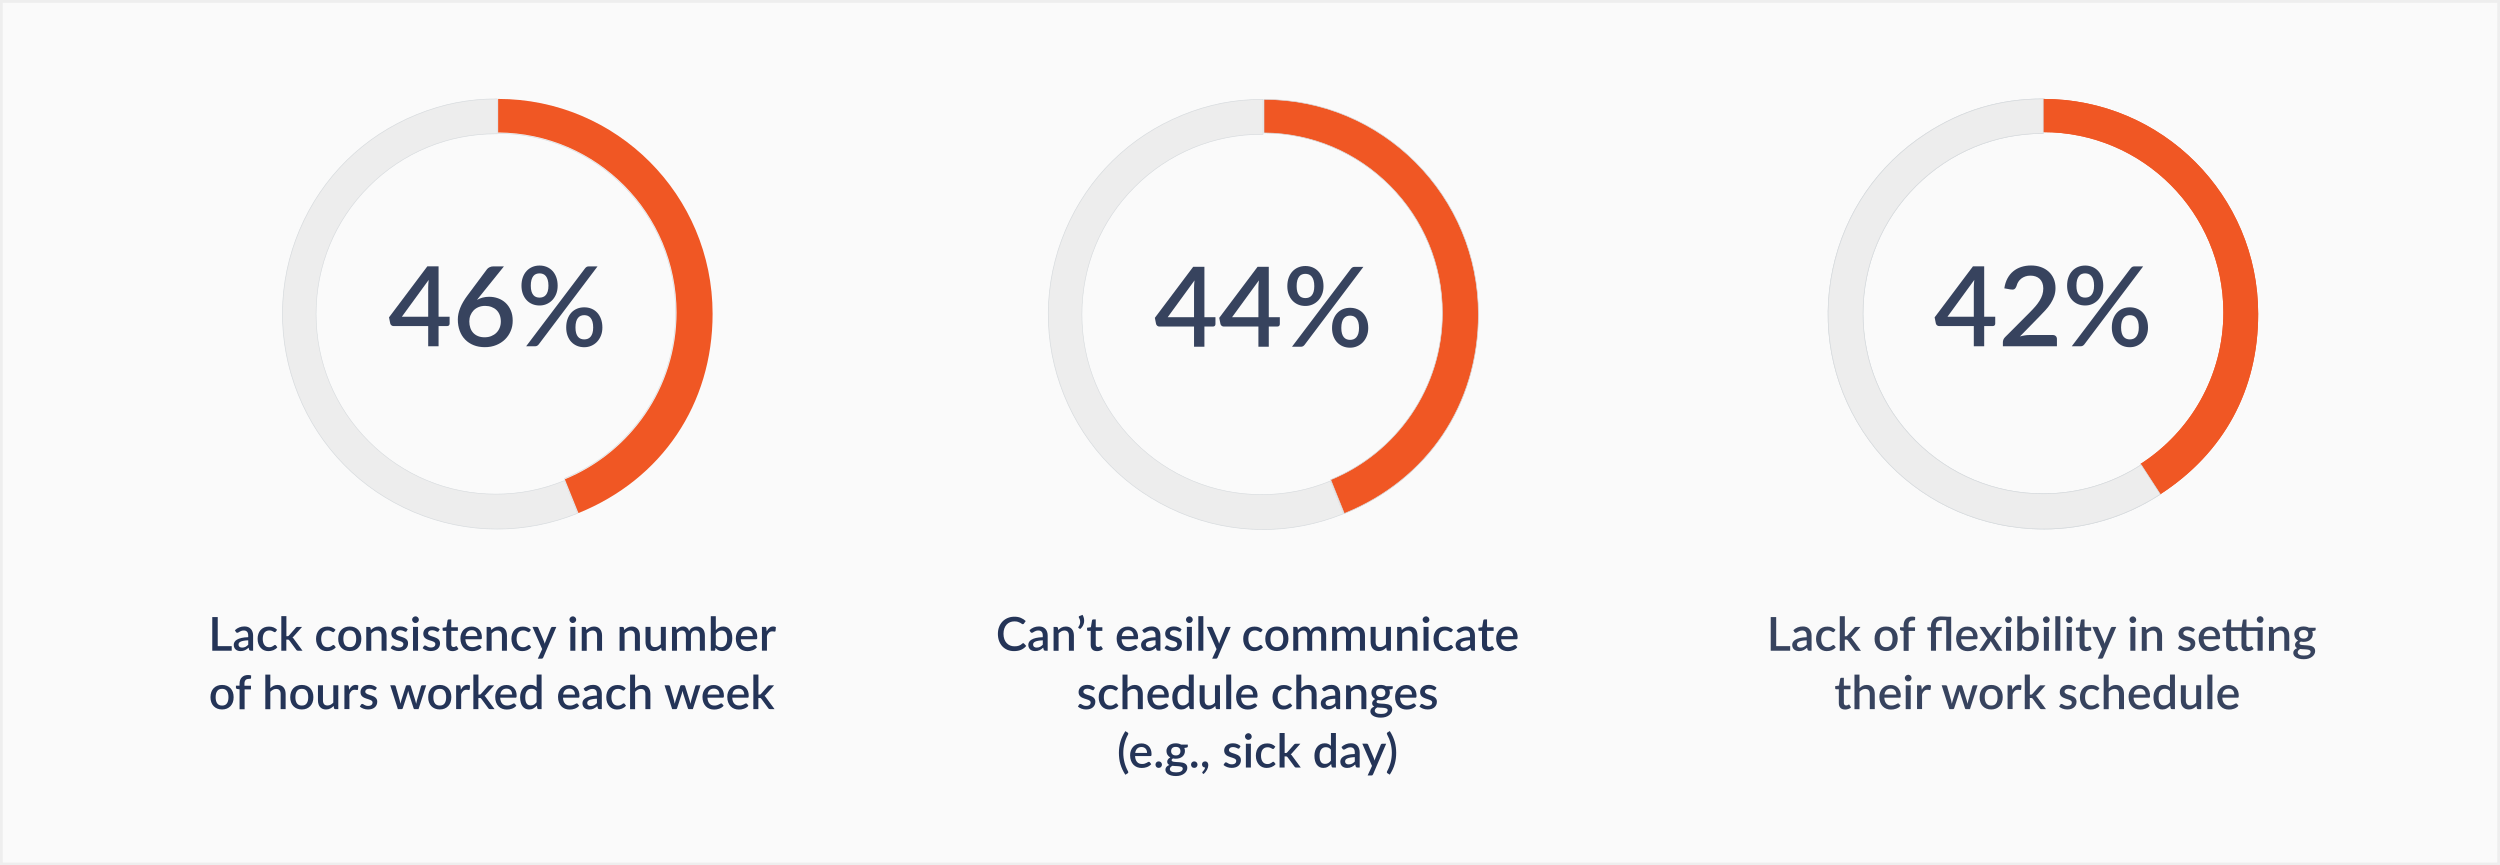 <?xml version="1.0" encoding="UTF-8"?> <svg xmlns="http://www.w3.org/2000/svg" viewBox="0 0 901 311.88"><rect x="0" y="0" width="901" height="311.88" fill="#808080" stroke="none"/><defs><style> .cls-1 { fill: #eee; } .cls-2 { fill: #f05724; } .cls-3 { fill: #ededed; } .cls-4 { fill: #fafafa; } .cls-5 { fill: #d6dadd; } .cls-6 { fill: #243457; } .cls-7 { fill: #37435e; } </style></defs><g id="Background"><g><rect class="cls-4" x=".5" y=".5" width="900" height="310.88"></rect><path class="cls-1" d="m901,311.88H0V0h901v311.88ZM1,310.88h899V1H1v309.88Z"></path></g></g><g id="Page_27" data-name="Page 27"><g><path class="cls-7" d="m719.08,114.16v2.48c0,.24-.08.45-.23.62s-.38.26-.69.26h-3.06v7.28h-3.74v-7.28h-12.46c-.31,0-.57-.09-.79-.27-.22-.18-.36-.4-.43-.67l-.44-2.2,13.82-18.4h4.04v18.18h3.98Zm-7.72,0v-10.52c0-.84.06-1.76.18-2.76l-9.68,13.28h9.5Z"></path><path class="cls-7" d="m739.82,120.74c.47,0,.83.14,1.1.41.27.27.4.62.4,1.05v2.6h-19.48v-1.46c0-.29.06-.6.18-.92.12-.32.31-.61.58-.88l8.96-8.98c.76-.76,1.44-1.49,2.03-2.18.59-.69,1.1-1.39,1.52-2.08s.74-1.4.96-2.11c.22-.71.33-1.46.33-2.25s-.12-1.43-.35-2.01-.55-1.06-.96-1.44c-.41-.38-.89-.67-1.46-.86-.57-.19-1.19-.29-1.87-.29s-1.26.09-1.81.28c-.55.19-1.05.45-1.48.78-.43.33-.79.73-1.08,1.19-.29.46-.5.96-.63,1.51-.2.55-.46.91-.77,1.1-.31.19-.77.23-1.37.12l-2.26-.4c.2-1.36.58-2.55,1.13-3.58.55-1.03,1.25-1.88,2.09-2.57.84-.69,1.8-1.21,2.89-1.56s2.26-.53,3.53-.53,2.46.19,3.53.57c1.07.38,2,.92,2.78,1.62.78.7,1.39,1.55,1.83,2.55s.66,2.13.66,3.38c0,1.07-.16,2.05-.47,2.96-.31.91-.74,1.77-1.27,2.6-.53.83-1.16,1.63-1.87,2.41s-1.46,1.57-2.25,2.37l-6.96,7.12c.57-.16,1.15-.29,1.73-.38.58-.09,1.13-.14,1.65-.14h8.46Z"></path><path class="cls-7" d="m758.02,102.96c0,1.11-.18,2.1-.53,2.98-.35.88-.83,1.63-1.43,2.25-.6.62-1.29,1.09-2.08,1.42-.79.33-1.61.49-2.48.49-.93,0-1.8-.16-2.59-.49-.79-.33-1.48-.8-2.06-1.42s-1.04-1.37-1.37-2.25-.5-1.87-.5-2.98.17-2.15.5-3.05c.33-.9.79-1.66,1.37-2.28s1.27-1.1,2.06-1.43c.79-.33,1.66-.5,2.59-.5s1.8.17,2.59.5c.79.33,1.48.81,2.06,1.43.58.62,1.04,1.38,1.37,2.28.33.9.5,1.92.5,3.05Zm9.88-6.26c.15-.19.32-.35.53-.49.21-.14.5-.21.87-.21h3.1l-21.22,28.14c-.15.19-.33.34-.54.47-.21.13-.47.19-.78.19h-3.2l21.24-28.1Zm-13.2,6.26c0-.81-.08-1.5-.25-2.07-.17-.57-.39-1.03-.68-1.38-.29-.35-.63-.61-1.02-.76-.39-.15-.81-.23-1.25-.23s-.87.08-1.26.23c-.39.15-.72.41-1,.76-.28.35-.5.81-.66,1.38s-.24,1.26-.24,2.07.08,1.47.24,2.02.38.99.66,1.33c.28.34.61.58,1,.73.39.15.81.22,1.26.22s.86-.07,1.25-.22c.39-.15.73-.39,1.02-.73.29-.34.51-.78.68-1.33.17-.55.25-1.22.25-2.02Zm19.44,15.06c0,1.11-.18,2.1-.54,2.98-.36.88-.84,1.63-1.44,2.24-.6.61-1.29,1.08-2.08,1.41-.79.33-1.61.49-2.48.49-.93,0-1.8-.16-2.59-.49-.79-.33-1.48-.8-2.06-1.41s-1.03-1.36-1.36-2.24c-.33-.88-.49-1.87-.49-2.98s.16-2.15.49-3.05c.33-.9.78-1.66,1.36-2.29s1.27-1.1,2.06-1.43c.79-.33,1.66-.49,2.59-.49s1.8.16,2.6.49c.8.33,1.49.8,2.07,1.43s1.04,1.39,1.37,2.29c.33.9.5,1.92.5,3.05Zm-3.32,0c0-.81-.08-1.5-.25-2.07-.17-.57-.4-1.03-.69-1.38-.29-.35-.64-.61-1.03-.76s-.81-.23-1.25-.23-.85.08-1.24.23-.72.41-1.01.76c-.29.35-.51.81-.67,1.38-.16.57-.24,1.26-.24,2.07s.08,1.47.24,2.02.38.99.67,1.33c.29.34.62.58,1.01.73s.8.22,1.24.22.86-.07,1.25-.22.74-.39,1.03-.73c.29-.34.52-.78.69-1.33.17-.55.25-1.22.25-2.02Z"></path></g><path class="cls-7" d="m645.18,232.87v1.65h-7.01v-12.13h1.97v10.48h5.04Zm1.14-5.74c.97-.9,2.13-1.36,3.47-1.36.49,0,.93.08,1.32.24.38.16.71.39.97.68.26.29.46.64.6,1.04.14.4.21.85.21,1.33v5.46h-.81c-.17,0-.31-.03-.4-.08-.09-.05-.17-.16-.23-.32l-.18-.7c-.22.2-.44.37-.65.53-.21.15-.43.28-.66.39-.23.11-.47.19-.73.24-.26.05-.55.08-.86.08-.35,0-.67-.05-.97-.14-.3-.1-.56-.24-.78-.43-.22-.19-.39-.43-.52-.72s-.19-.62-.19-1.01c0-.33.09-.65.27-.97.18-.31.47-.6.88-.85.41-.25.94-.46,1.61-.62.67-.16,1.49-.26,2.46-.28v-.57c0-.62-.13-1.08-.4-1.38-.26-.3-.65-.45-1.16-.45-.35,0-.64.04-.88.13-.24.09-.44.18-.61.28-.17.1-.33.2-.46.28-.13.09-.28.13-.43.13-.12,0-.23-.03-.32-.1-.09-.06-.16-.14-.21-.24l-.33-.59Zm4.8,3.64c-.65.02-1.19.07-1.63.16-.44.08-.8.19-1.08.31-.28.13-.47.28-.59.45-.12.17-.18.36-.18.57s.03.37.1.52c.06.14.15.26.27.35.12.09.25.16.4.2.15.04.32.06.51.06.47,0,.88-.09,1.22-.27.34-.18.67-.43.99-.77v-1.59Zm9.94-3.15c-.06.07-.11.13-.16.17-.05.04-.12.06-.22.06s-.2-.03-.3-.1c-.1-.07-.23-.14-.37-.22-.14-.08-.32-.16-.52-.22-.2-.07-.45-.1-.76-.1-.39,0-.74.07-1.03.21-.29.14-.54.34-.74.6-.2.26-.35.58-.45.95-.1.37-.15.79-.15,1.26s.05.91.16,1.29c.11.38.26.69.46.95.2.26.44.45.72.59.28.13.6.2.96.2s.63-.04.85-.13c.22-.08.4-.18.55-.28.15-.1.27-.19.37-.28.1-.08.21-.13.33-.13.15,0,.26.06.34.17l.51.67c-.21.25-.44.47-.69.64-.25.17-.52.32-.8.43-.28.11-.57.19-.88.24-.3.05-.61.07-.92.07-.53,0-1.03-.1-1.49-.3-.46-.2-.87-.49-1.21-.87s-.62-.84-.82-1.39c-.2-.55-.3-1.17-.3-1.87,0-.63.09-1.22.27-1.76.18-.54.44-1.01.79-1.4.35-.39.77-.7,1.28-.92.51-.22,1.1-.33,1.77-.33.62,0,1.17.1,1.65.3.47.2.9.49,1.27.86l-.48.66Zm3.82-5.56v7.23h.39c.12,0,.22-.02.3-.05.08-.03.16-.1.24-.21l2.41-2.75c.08-.11.18-.2.28-.25.1-.06.23-.08.39-.08h1.64l-2.9,3.27c-.17.22-.35.39-.56.52.11.08.21.17.29.27.08.1.17.21.24.33l3.09,4.2h-1.62c-.15,0-.27-.02-.37-.07-.1-.05-.2-.14-.27-.27l-2.48-3.37c-.08-.13-.17-.21-.25-.25-.08-.04-.21-.05-.38-.05h-.45v4.01h-1.81v-12.46h1.81Zm14.89,3.74c.63,0,1.21.1,1.72.31.51.21.95.5,1.31.88.36.38.64.84.84,1.39.2.54.29,1.16.29,1.84s-.1,1.29-.29,1.84c-.2.54-.48,1.01-.84,1.39-.36.38-.8.68-1.31.89-.51.21-1.09.31-1.72.31s-1.22-.1-1.73-.31c-.51-.21-.95-.5-1.32-.89-.36-.38-.65-.85-.84-1.39-.2-.54-.29-1.16-.29-1.84s.1-1.29.29-1.84c.2-.54.48-1.01.84-1.39.36-.38.8-.68,1.32-.88.51-.21,1.09-.31,1.73-.31Zm0,7.44c.77,0,1.35-.26,1.73-.78.38-.52.57-1.26.57-2.23s-.19-1.71-.57-2.24c-.38-.52-.96-.79-1.73-.79s-1.37.26-1.75.79c-.38.52-.57,1.27-.57,2.24s.19,1.71.57,2.23c.38.52.97.78,1.75.78Zm6.3,1.29v-7.15l-.84-.12c-.14-.03-.25-.08-.34-.15-.09-.07-.13-.18-.13-.31v-.74h1.31v-.72c0-.49.07-.93.21-1.31s.35-.72.61-.99c.27-.27.59-.48.97-.62.38-.14.81-.21,1.29-.21.2,0,.38.01.56.04.18.03.35.07.52.13l-.03.91c-.01.15-.09.24-.22.27-.14.03-.31.04-.52.04-.25,0-.48.03-.68.09-.2.06-.37.16-.52.3-.14.14-.25.33-.33.56-.08.23-.11.52-.11.86v.67h2.35v1.31h-2.29v7.17h-1.81Zm9.85,0v-7.15l-.84-.12c-.14-.03-.25-.08-.34-.15-.09-.07-.13-.18-.13-.31v-.74h1.31v-.4c0-.47.07-.91.22-1.33.15-.42.37-.79.66-1.11.29-.32.67-.58,1.11-.77.45-.19.97-.29,1.58-.29.45,0,.89.02,1.3.05.41.03.82.05,1.22.06h1.2v12.26h-1.79v-11c-.3-.01-.6-.03-.89-.04-.29-.02-.54-.03-.76-.03-.67,0-1.19.19-1.55.57-.36.38-.54.92-.54,1.62v.4h2.13v1.31h-2.07v7.17h-1.81Zm10.85-4.15c.02.49.1.91.23,1.27.13.36.3.65.52.89.22.24.47.41.77.53.3.12.64.17,1.01.17s.66-.04.92-.12c.26-.08.48-.17.67-.27.19-.1.35-.19.49-.27.13-.08.26-.12.37-.12.15,0,.26.06.34.17l.51.67c-.21.25-.45.47-.72.64-.27.17-.56.32-.86.43s-.61.19-.93.24c-.32.05-.63.07-.93.07-.6,0-1.15-.1-1.65-.3-.51-.2-.95-.49-1.32-.88-.37-.39-.67-.87-.88-1.44-.21-.57-.32-1.23-.32-1.98,0-.59.09-1.15.28-1.67.19-.52.46-.97.81-1.35.35-.38.78-.68,1.28-.91.5-.22,1.07-.33,1.71-.33.53,0,1.02.09,1.47.26.45.17.84.42,1.16.75.33.33.58.74.76,1.22.18.48.27,1.03.27,1.64,0,.28-.03.47-.09.56-.06.1-.17.14-.34.14h-5.52Zm4.32-1.11c0-.3-.04-.59-.13-.85-.09-.26-.21-.49-.38-.68-.17-.19-.38-.35-.63-.45-.25-.11-.54-.16-.86-.16-.66,0-1.17.19-1.55.56-.38.38-.61.9-.72,1.58h4.27Zm10.57,5.26h-1.73c-.14,0-.25-.04-.33-.11-.08-.07-.15-.15-.2-.24l-1.98-3.17c-.05.19-.12.36-.2.5l-1.79,2.68c-.06.09-.13.17-.21.24-.08.07-.18.11-.3.11h-1.62l2.97-4.43-2.85-4.16h1.73c.14,0,.24.02.31.06.06.04.12.11.17.19l1.95,3.03c.05-.19.13-.36.24-.53l1.64-2.47c.11-.19.26-.29.43-.29h1.66l-2.85,4.08,2.97,4.51Zm3.4-11.18c0,.16-.03.32-.1.46-.06.15-.15.27-.27.38-.11.11-.24.2-.39.26-.15.06-.31.1-.48.1s-.32-.03-.46-.1c-.14-.06-.27-.15-.37-.26-.11-.11-.19-.24-.26-.38-.06-.15-.1-.3-.1-.46s.03-.33.1-.47c.06-.15.15-.27.26-.38.11-.11.23-.2.37-.26.14-.06.3-.1.46-.1s.33.03.48.1c.15.06.28.15.39.26.11.11.2.24.27.38.06.15.1.3.1.47Zm-.3,2.59v8.59h-1.81v-8.59h1.81Zm4.08,1.14c.35-.39.75-.7,1.19-.93.44-.23.94-.35,1.5-.35.5,0,.95.1,1.35.29.4.19.74.47,1.02.84.28.36.5.81.65,1.33.15.52.23,1.1.23,1.76,0,.7-.09,1.33-.26,1.9-.17.57-.42,1.06-.74,1.47-.32.41-.71.72-1.16.94s-.96.33-1.52.33c-.28,0-.52-.03-.75-.08-.22-.05-.43-.13-.62-.23-.19-.1-.37-.22-.53-.36-.16-.14-.31-.3-.46-.48l-.08.67c-.03.13-.08.22-.15.28-.07.06-.17.08-.3.08h-1.18v-12.46h1.81v5.01Zm0,5.3c.25.33.53.55.83.69.3.13.63.2.98.2.71,0,1.27-.26,1.67-.77.4-.52.6-1.32.6-2.4,0-.99-.17-1.71-.52-2.16-.35-.45-.84-.68-1.48-.68-.44,0-.83.1-1.16.3-.33.2-.64.48-.92.85v3.98Zm9.88-9.03c0,.16-.03.32-.1.46-.06.15-.15.27-.27.38-.11.11-.24.2-.39.26-.15.06-.31.1-.48.1s-.32-.03-.46-.1c-.14-.06-.27-.15-.37-.26-.11-.11-.19-.24-.26-.38-.06-.15-.1-.3-.1-.46s.03-.33.1-.47c.06-.15.15-.27.26-.38.11-.11.23-.2.37-.26.14-.06.3-.1.46-.1s.33.03.48.1c.15.06.28.15.39.26.11.11.2.24.27.38.06.15.1.3.1.47Zm-.3,2.59v8.59h-1.81v-8.59h1.81Zm4.12-3.87v12.46h-1.81v-12.46h1.81Zm4.42,1.28c0,.16-.03.32-.1.46-.06.15-.15.27-.27.38-.11.11-.24.2-.39.26-.15.06-.31.1-.48.1s-.32-.03-.46-.1c-.14-.06-.27-.15-.37-.26-.11-.11-.19-.24-.26-.38-.06-.15-.1-.3-.1-.46s.03-.33.1-.47c.06-.15.15-.27.26-.38.11-.11.23-.2.37-.26.14-.06.3-.1.46-.1s.33.03.48.1c.15.06.28.15.39.26.11.11.2.24.27.38.06.15.1.3.1.47Zm-.3,2.59v8.59h-1.81v-8.59h1.81Zm5.03,8.72c-.71,0-1.26-.2-1.65-.6-.38-.4-.58-.97-.58-1.7v-5h-.94c-.1,0-.19-.03-.26-.1-.07-.06-.11-.16-.11-.29v-.73l1.39-.2.4-2.48c.03-.1.08-.17.14-.23.07-.06.16-.09.27-.09h.93v2.82h2.38v1.31h-2.38v4.88c0,.31.08.54.23.71.15.16.35.24.61.24.14,0,.26-.02.36-.05.1-.04.19-.08.26-.12.07-.04.14-.08.19-.12.05-.04.11-.05.16-.05.1,0,.18.06.24.17l.54.88c-.28.25-.61.44-.99.57-.38.13-.77.2-1.18.2Zm11.01-8.72l-4.73,11.03c-.06.13-.14.23-.22.3-.09.07-.22.11-.4.11h-1.34l1.58-3.44-3.5-8.01h1.57c.15,0,.27.04.35.11.08.07.14.15.18.25l2.05,4.88c.05.14.1.28.14.42.04.14.08.28.12.43.04-.15.09-.29.13-.43.04-.14.1-.28.15-.42l1.96-4.87c.04-.1.11-.19.2-.25s.19-.1.31-.1h1.45Zm7.19-2.59c0,.16-.03.32-.1.46-.06.15-.15.27-.27.38-.11.11-.24.2-.39.26-.15.06-.31.1-.48.1s-.32-.03-.46-.1c-.14-.06-.27-.15-.37-.26-.11-.11-.19-.24-.26-.38-.06-.15-.1-.3-.1-.46s.03-.33.1-.47c.06-.15.15-.27.26-.38.11-.11.23-.2.37-.26.14-.06.3-.1.46-.1s.33.03.48.1c.15.06.28.15.39.26.11.11.2.24.27.38.06.15.1.3.1.47Zm-.3,2.59v8.59h-1.81v-8.59h1.81Zm3.97,1.14c.19-.19.38-.36.58-.52.2-.15.41-.29.64-.4.22-.11.46-.2.72-.26.25-.06.53-.09.83-.09.47,0,.89.08,1.24.24.36.16.66.38.9.67.24.29.43.63.55,1.03.12.4.19.84.19,1.33v5.47h-1.8v-5.47c0-.58-.13-1.03-.4-1.35-.27-.32-.67-.48-1.22-.48-.4,0-.78.09-1.12.28-.35.19-.67.44-.97.76v6.26h-1.81v-8.59h1.09c.25,0,.4.12.47.35l.13.79Zm17.08.42c-.04.08-.1.13-.15.17-.06.03-.13.05-.21.05-.1,0-.2-.03-.31-.09-.11-.06-.24-.12-.4-.2-.15-.07-.33-.14-.53-.2-.21-.06-.44-.09-.72-.09-.22,0-.43.03-.61.08-.18.05-.34.13-.46.23-.13.1-.22.21-.29.35-.07.13-.1.27-.1.43,0,.2.06.37.19.51.12.13.29.25.49.35.2.1.43.19.69.27.26.08.52.16.79.25.27.09.53.19.79.31.26.12.49.26.69.43.2.17.36.38.49.62.12.24.19.54.19.89,0,.4-.07.78-.22,1.12-.15.34-.36.64-.64.89-.28.25-.63.45-1.05.59-.42.14-.9.21-1.44.21-.3,0-.59-.03-.86-.08-.28-.05-.54-.13-.79-.22-.25-.09-.48-.2-.7-.33-.22-.13-.41-.27-.58-.42l.42-.69c.05-.08.11-.15.19-.2.08-.05.17-.07.28-.07.12,0,.23.04.35.11.12.08.25.16.4.25.15.09.34.17.56.25.22.08.49.11.82.11.27,0,.5-.03.7-.1.2-.06.36-.15.49-.27.13-.11.22-.24.29-.38.06-.14.09-.3.09-.46,0-.22-.06-.4-.19-.54-.12-.14-.29-.26-.49-.36-.21-.1-.44-.19-.7-.27-.26-.08-.53-.16-.8-.25-.27-.09-.53-.19-.8-.31-.26-.12-.49-.27-.7-.45-.2-.18-.37-.4-.49-.67-.12-.26-.19-.58-.19-.96,0-.34.07-.67.21-.98.14-.31.34-.58.61-.82.27-.24.59-.42.99-.56.39-.14.84-.21,1.35-.21.58,0,1.1.09,1.57.28.47.19.87.44,1.19.76l-.4.66Zm3.53,2.88c.02.49.1.91.23,1.27.13.36.3.65.52.89.22.24.47.41.77.53.3.12.64.17,1.01.17s.66-.04.92-.12c.26-.08.48-.17.67-.27.19-.1.35-.19.49-.27.13-.08.26-.12.37-.12.15,0,.26.06.34.17l.51.67c-.21.25-.45.47-.72.64-.27.17-.56.32-.86.43s-.61.19-.93.24c-.32.05-.63.07-.93.07-.6,0-1.15-.1-1.65-.3-.51-.2-.95-.49-1.32-.88-.37-.39-.67-.87-.88-1.44-.21-.57-.32-1.23-.32-1.98,0-.59.09-1.15.28-1.67.19-.52.46-.97.81-1.35.35-.38.78-.68,1.28-.91.5-.22,1.07-.33,1.71-.33.53,0,1.02.09,1.47.26.45.17.84.42,1.16.75.33.33.58.74.76,1.22.18.48.27,1.03.27,1.64,0,.28-.03.47-.09.56-.06.1-.17.14-.34.14h-5.52Zm4.32-1.11c0-.3-.04-.59-.13-.85-.09-.26-.21-.49-.38-.68-.17-.19-.38-.35-.63-.45-.25-.11-.54-.16-.86-.16-.66,0-1.17.19-1.55.56-.38.38-.61.9-.72,1.58h4.27Zm16.94,5.26h-1.8v-7.17h-4.03v4.88c0,.31.08.54.23.71.15.16.35.24.61.24.14,0,.26-.02.37-.05.1-.04.19-.08.27-.12.07-.04.14-.08.19-.12.05-.04.1-.05.15-.05.06,0,.11.01.14.04.03.03.07.07.11.13l.54.88c-.29.25-.62.44-1,.57-.38.13-.77.2-1.17.2-.72,0-1.27-.2-1.65-.6-.38-.4-.57-.97-.57-1.7v-5h-3.72v4.88c0,.31.08.54.23.71.15.16.35.24.61.24.14,0,.26-.02.36-.05.1-.04.19-.08.26-.12.07-.04.14-.08.19-.12.05-.04.11-.05.16-.05.1,0,.18.06.24.17l.54.88c-.28.25-.61.44-.99.57-.38.13-.77.2-1.18.2-.71,0-1.26-.2-1.65-.6-.38-.4-.58-.97-.58-1.7v-5h-.94c-.1,0-.19-.03-.26-.1-.07-.06-.11-.16-.11-.29v-.73l1.39-.2.4-2.48c.03-.1.08-.17.14-.23.07-.06.16-.09.27-.09h.93v2.82h3.8l.4-2.5c.02-.1.07-.17.13-.23.07-.06.16-.09.27-.09h.93v2.82h5.83v8.47Zm.34-11.23c0,.16-.03.32-.1.46-.06.14-.15.27-.27.38-.11.11-.24.2-.39.26-.15.06-.3.1-.47.1s-.32-.03-.46-.1c-.14-.06-.27-.15-.38-.26s-.2-.24-.26-.38c-.06-.14-.1-.3-.1-.46s.03-.33.1-.48c.06-.15.15-.28.26-.39s.24-.2.38-.26c.14-.06.3-.1.46-.1s.32.03.47.1c.15.06.28.15.39.26.11.11.2.24.27.39.06.15.1.31.1.48Zm3.63,3.77c.19-.19.38-.36.58-.52.2-.15.41-.29.64-.4.22-.11.46-.2.72-.26.25-.06.53-.09.83-.09.47,0,.89.08,1.24.24.36.16.66.38.9.67.24.29.43.63.55,1.03.12.4.19.84.19,1.33v5.47h-1.8v-5.47c0-.58-.13-1.03-.4-1.35-.27-.32-.67-.48-1.22-.48-.4,0-.78.09-1.12.28-.35.19-.67.44-.97.76v6.26h-1.81v-8.59h1.09c.25,0,.4.12.47.35l.13.79Zm15.16-.83v.67c0,.22-.13.36-.4.41l-.86.14c.15.33.22.69.22,1.09,0,.42-.08.8-.25,1.15-.17.34-.39.63-.69.88-.29.24-.64.43-1.04.56-.4.13-.84.19-1.31.19-.18,0-.36,0-.53-.03-.17-.02-.34-.05-.5-.08-.16.1-.28.2-.36.3-.08.11-.12.22-.12.33,0,.19.08.32.24.41.16.09.38.15.64.19.27.04.57.06.91.08.34.01.69.03,1.04.06.35.03.7.07,1.04.14.34.06.65.17.91.32.27.15.48.35.64.6.16.25.24.58.24.99,0,.37-.09.73-.28,1.09-.19.35-.45.67-.8.94-.35.27-.78.5-1.28.66-.51.17-1.08.25-1.73.25s-1.2-.06-1.67-.19c-.47-.12-.87-.29-1.19-.5-.32-.21-.55-.45-.71-.73-.15-.28-.23-.56-.23-.86,0-.4.13-.75.38-1.04.26-.29.6-.51,1.04-.67-.24-.11-.43-.27-.57-.46-.14-.2-.21-.45-.21-.77,0-.25.09-.52.28-.79.19-.27.46-.51.83-.7-.43-.24-.76-.55-1.01-.94-.25-.39-.37-.85-.37-1.37,0-.43.08-.81.25-1.15.17-.34.4-.63.69-.88.3-.24.65-.43,1.06-.56.41-.13.85-.19,1.33-.19.74,0,1.39.15,1.94.46h2.4Zm-1.82,8.7c0-.19-.05-.34-.16-.46s-.26-.2-.44-.27c-.19-.06-.4-.11-.65-.14-.25-.03-.51-.05-.79-.07-.28-.01-.56-.03-.85-.04-.29-.01-.57-.04-.84-.08-.27.14-.49.31-.66.51-.17.2-.26.42-.26.68,0,.17.04.33.13.47.09.15.22.27.4.38.18.11.42.19.7.25.28.06.62.09,1.02.09.8,0,1.39-.12,1.79-.37.4-.25.6-.56.6-.95Zm-2.52-4.79c.56,0,.98-.14,1.26-.43.28-.29.42-.66.42-1.12s-.14-.84-.42-1.12c-.28-.27-.7-.41-1.26-.41s-.98.14-1.26.41c-.28.28-.43.65-.43,1.12,0,.22.04.43.11.62.07.19.18.36.32.49.14.14.32.24.53.32.21.08.45.11.73.11Z"></path><g><path class="cls-7" d="m664.94,255.71c-.71,0-1.26-.2-1.65-.6-.38-.4-.58-.97-.58-1.7v-5h-.94c-.1,0-.19-.03-.26-.1-.07-.06-.11-.16-.11-.29v-.73l1.39-.2.4-2.48c.03-.1.08-.17.14-.23s.16-.09.27-.09h.93v2.82h2.38v1.31h-2.38v4.88c0,.31.08.54.23.71.15.16.35.24.61.24.14,0,.26-.02.36-.05.1-.04.19-.08.26-.12.07-.04.14-.08.19-.12.05-.04.1-.05.16-.05.1,0,.18.06.24.17l.54.88c-.28.25-.61.44-.99.57-.38.13-.78.2-1.18.2Z"></path><path class="cls-7" d="m670.16,248.01c.35-.35.74-.63,1.16-.84.42-.21.91-.32,1.47-.32.47,0,.88.08,1.24.24s.66.38.9.67.43.63.55,1.03c.12.4.19.84.19,1.33v5.46h-1.8v-5.46c0-.58-.13-1.03-.4-1.35s-.67-.48-1.22-.48c-.4,0-.78.09-1.12.28-.35.19-.67.44-.97.76v6.26h-1.81v-12.46h1.81v4.89Z"></path><path class="cls-7" d="m679.11,251.43c.02.49.1.91.23,1.27.13.36.3.65.52.89.22.24.47.41.77.53.3.12.64.17,1.01.17s.66-.04.92-.12c.26-.08.48-.17.67-.27.19-.1.35-.19.49-.27.13-.08.26-.12.37-.12.15,0,.26.06.34.17l.51.67c-.21.25-.46.47-.72.64s-.56.32-.86.43c-.3.11-.62.19-.93.24-.32.05-.63.07-.93.07-.6,0-1.15-.1-1.66-.3s-.95-.49-1.32-.88c-.37-.39-.67-.87-.88-1.44-.21-.57-.32-1.23-.32-1.98,0-.59.09-1.15.28-1.67s.46-.97.81-1.35c.35-.38.78-.68,1.28-.91.5-.22,1.07-.33,1.71-.33.53,0,1.02.08,1.46.26.45.17.84.42,1.16.75.33.33.58.74.76,1.22.18.48.27,1.03.27,1.64,0,.28-.03.47-.09.56-.06.1-.17.14-.34.14h-5.52Zm4.32-1.11c0-.3-.04-.59-.13-.85s-.21-.49-.38-.68c-.17-.19-.38-.35-.63-.46s-.54-.16-.86-.16c-.66,0-1.17.19-1.55.56s-.62.9-.72,1.58h4.27Z"></path><path class="cls-7" d="m688.93,244.39c0,.16-.03.32-.1.46-.06.15-.15.27-.26.38s-.24.2-.39.26c-.15.06-.31.1-.48.1s-.32-.03-.46-.1c-.14-.06-.27-.15-.38-.26s-.19-.24-.26-.38c-.06-.15-.1-.3-.1-.46s.03-.33.1-.47c.06-.15.15-.27.26-.38s.23-.2.38-.26c.14-.06.3-.1.46-.1s.33.03.48.1c.15.06.28.15.39.26s.2.24.26.38c.06.15.1.3.1.47Zm-.3,2.59v8.59h-1.81v-8.59h1.81Z"></path><path class="cls-7" d="m692.62,248.58c.27-.54.59-.97.98-1.28s.84-.47,1.37-.47c.19,0,.36.02.52.06.16.04.31.11.44.19l-.13,1.36c-.02.1-.06.16-.11.2s-.11.05-.19.05c-.08,0-.21-.02-.36-.05-.16-.03-.32-.05-.5-.05-.25,0-.48.04-.67.11-.19.07-.37.18-.52.32s-.29.31-.41.51-.23.43-.33.69v5.34h-1.81v-8.59h1.05c.19,0,.32.03.4.1.07.07.12.19.15.37l.11,1.12Z"></path><path class="cls-7" d="m712.72,246.99l-2.75,8.59h-1.44c-.17,0-.29-.11-.35-.33l-1.71-5.35c-.05-.15-.09-.3-.12-.46-.04-.15-.07-.3-.1-.45-.06.3-.14.61-.23.91l-1.73,5.34c-.06.22-.19.33-.4.33h-1.37l-2.75-8.59h1.43c.14,0,.26.03.35.1s.15.15.18.25l1.43,5c.06.23.1.45.15.67.04.22.08.43.11.64.06-.21.12-.43.18-.64.06-.22.13-.44.19-.67l1.61-5.03c.03-.1.09-.18.17-.25.09-.06.19-.1.32-.1h.79c.13,0,.24.03.33.1.09.07.15.15.18.25l1.57,5.03c.07.23.13.45.19.67.06.22.11.44.17.66.04-.21.08-.43.13-.65s.1-.45.16-.68l1.46-5c.03-.1.1-.19.19-.25s.2-.1.33-.1h1.36Z"></path><path class="cls-7" d="m717.63,246.85c.63,0,1.21.1,1.72.31.51.21.95.5,1.31.88s.64.84.84,1.39c.2.54.29,1.16.29,1.84s-.1,1.29-.29,1.83c-.2.54-.48,1.01-.84,1.39-.36.38-.8.68-1.31.89-.51.21-1.09.31-1.72.31s-1.22-.1-1.73-.31c-.51-.21-.95-.5-1.32-.89-.37-.38-.65-.85-.84-1.39-.2-.54-.29-1.16-.29-1.83s.1-1.29.29-1.84c.2-.54.48-1.01.84-1.39.36-.38.8-.68,1.32-.88.51-.21,1.09-.31,1.73-.31Zm0,7.44c.78,0,1.35-.26,1.73-.78s.57-1.26.57-2.23-.19-1.71-.57-2.24c-.38-.53-.96-.79-1.73-.79s-1.37.26-1.75.79c-.38.52-.57,1.27-.57,2.24s.19,1.71.57,2.23.96.78,1.75.78Z"></path><path class="cls-7" d="m725.25,248.58c.27-.54.59-.97.98-1.28s.84-.47,1.37-.47c.19,0,.36.02.52.06.16.04.31.11.44.19l-.13,1.36c-.02.1-.06.16-.11.2s-.11.05-.19.05c-.08,0-.21-.02-.36-.05-.16-.03-.32-.05-.5-.05-.25,0-.48.04-.67.11-.19.07-.37.18-.52.32s-.29.31-.41.51-.23.43-.33.69v5.34h-1.81v-8.59h1.05c.19,0,.32.03.4.1.07.07.12.19.15.37l.11,1.12Z"></path><path class="cls-7" d="m731.56,243.11v7.22h.39c.12,0,.22-.02.3-.05.08-.03.16-.1.24-.21l2.41-2.75c.08-.11.18-.2.28-.25.1-.06.23-.08.39-.08h1.64l-2.9,3.27c-.17.22-.35.39-.56.52.11.08.21.17.29.26.08.1.17.21.24.33l3.09,4.2h-1.62c-.15,0-.27-.02-.38-.07-.1-.05-.19-.14-.27-.27l-2.48-3.37c-.08-.13-.17-.21-.25-.25-.08-.04-.21-.05-.38-.05h-.45v4.01h-1.81v-12.46h1.81Z"></path><path class="cls-7" d="m747.86,248.55c-.04.08-.1.13-.15.17-.06.03-.13.05-.21.05-.1,0-.2-.03-.31-.09-.11-.06-.24-.12-.4-.2s-.33-.14-.54-.2-.44-.09-.72-.09c-.22,0-.43.03-.61.08-.18.05-.34.13-.46.23-.13.1-.22.21-.29.35s-.1.27-.1.42c0,.2.06.37.18.51.12.13.29.25.49.35.2.1.43.19.69.26.26.08.52.16.79.25s.53.19.79.31c.26.12.49.26.69.43s.36.38.49.62c.12.24.19.54.19.89,0,.4-.07.78-.22,1.12-.15.34-.36.64-.64.89-.28.25-.63.45-1.05.59-.42.14-.9.21-1.44.21-.3,0-.58-.03-.86-.08-.28-.05-.54-.13-.79-.22s-.48-.2-.7-.33c-.22-.13-.41-.27-.58-.42l.42-.69c.05-.08.11-.15.19-.2.08-.05.17-.07.28-.07s.23.04.35.11c.12.08.25.16.4.25s.34.17.56.25c.22.08.49.11.82.11.27,0,.5-.03.7-.1.2-.06.36-.15.49-.26s.22-.24.29-.38c.06-.14.09-.3.09-.46,0-.22-.06-.4-.19-.54-.12-.14-.29-.26-.49-.36-.21-.1-.44-.19-.7-.27-.26-.08-.53-.16-.8-.25s-.53-.19-.8-.31c-.26-.12-.49-.27-.7-.45s-.37-.4-.49-.67c-.12-.26-.18-.58-.18-.96,0-.34.07-.67.21-.98s.34-.58.61-.82c.27-.24.59-.42.99-.56.39-.14.84-.21,1.35-.21.58,0,1.1.09,1.57.28s.87.44,1.19.76l-.4.66Z"></path><path class="cls-7" d="m756.16,248.67c-.06.07-.11.13-.16.17-.05.04-.12.06-.22.06s-.2-.03-.3-.1c-.1-.07-.23-.14-.37-.22-.14-.08-.32-.16-.52-.22s-.46-.1-.76-.1c-.39,0-.74.07-1.03.21-.29.14-.54.34-.74.6s-.35.58-.45.95c-.1.37-.15.79-.15,1.26s.05.91.16,1.29c.11.38.26.69.46.95.2.26.44.46.72.59s.6.2.96.2.63-.04.85-.13c.22-.08.4-.18.55-.28.15-.1.27-.19.38-.28.1-.08.21-.13.33-.13.15,0,.26.06.34.17l.51.67c-.21.25-.44.47-.69.64-.25.17-.52.32-.8.43-.28.11-.57.19-.88.24-.3.05-.61.07-.92.07-.53,0-1.03-.1-1.5-.3s-.87-.49-1.21-.87c-.34-.38-.62-.84-.82-1.39-.2-.55-.3-1.17-.3-1.87,0-.63.09-1.22.27-1.76s.44-1.01.79-1.4c.34-.39.77-.7,1.28-.92s1.1-.33,1.77-.33c.62,0,1.17.1,1.65.3.47.2.9.49,1.27.86l-.48.66Z"></path><path class="cls-7" d="m759.98,248.01c.35-.35.74-.63,1.16-.84.42-.21.91-.32,1.47-.32.47,0,.88.08,1.24.24s.66.38.9.67.43.63.55,1.03c.12.4.19.84.19,1.33v5.46h-1.8v-5.46c0-.58-.13-1.03-.4-1.35s-.67-.48-1.22-.48c-.4,0-.78.09-1.12.28-.35.19-.67.44-.97.76v6.26h-1.81v-12.46h1.81v4.89Z"></path><path class="cls-7" d="m768.93,251.43c.02.49.1.91.23,1.27.13.36.3.65.52.89.22.24.47.41.77.53.3.12.64.17,1.01.17s.66-.04.92-.12c.26-.08.48-.17.67-.27.19-.1.35-.19.49-.27.13-.08.26-.12.37-.12.15,0,.26.06.34.17l.51.67c-.21.25-.46.47-.72.64s-.56.32-.86.43c-.3.11-.62.19-.93.24-.32.05-.63.07-.93.07-.6,0-1.15-.1-1.66-.3s-.95-.49-1.32-.88c-.37-.39-.67-.87-.88-1.44-.21-.57-.32-1.23-.32-1.98,0-.59.09-1.15.28-1.67s.46-.97.81-1.35c.35-.38.78-.68,1.28-.91.5-.22,1.07-.33,1.71-.33.53,0,1.02.08,1.46.26.45.17.84.42,1.16.75.33.33.58.74.76,1.22.18.48.27,1.03.27,1.64,0,.28-.03.47-.09.56-.06.1-.17.14-.34.14h-5.52Zm4.32-1.11c0-.3-.04-.59-.13-.85s-.21-.49-.38-.68c-.17-.19-.38-.35-.63-.46s-.54-.16-.86-.16c-.66,0-1.17.19-1.55.56s-.62.9-.72,1.58h4.27Z"></path><path class="cls-7" d="m783.85,243.11v12.46h-1.09c-.24,0-.4-.12-.46-.35l-.16-.93c-.36.42-.77.76-1.23,1.02-.46.26-.99.39-1.6.39-.48,0-.92-.1-1.31-.29s-.73-.48-1.01-.85c-.28-.37-.5-.83-.65-1.38-.15-.55-.23-1.17-.23-1.88,0-.64.09-1.23.26-1.78.17-.54.42-1.02.74-1.42.32-.4.71-.72,1.17-.94.46-.23.97-.34,1.54-.34.51,0,.94.08,1.29.24.35.16.67.38.95.67v-4.62h1.81Zm-1.81,5.99c-.25-.33-.53-.55-.83-.68-.3-.13-.63-.19-.99-.19-.71,0-1.26.26-1.66.78s-.6,1.29-.6,2.3c0,.53.04.98.13,1.35s.22.68.39.91c.17.24.37.41.62.51s.51.16.82.16c.46,0,.86-.1,1.19-.3.33-.2.64-.48.93-.85v-4Z"></path><path class="cls-7" d="m793.3,246.99v8.59h-1.09c-.24,0-.4-.12-.46-.35l-.13-.8c-.18.19-.37.37-.57.52s-.41.29-.64.4-.46.2-.72.26c-.26.06-.53.09-.82.09-.47,0-.89-.08-1.25-.24-.36-.16-.66-.38-.91-.67s-.43-.63-.55-1.03-.19-.84-.19-1.33v-5.46h1.81v5.46c0,.58.13,1.03.4,1.35.27.32.67.48,1.22.48.4,0,.77-.09,1.12-.27.34-.18.67-.43.97-.75v-6.26h1.81Z"></path><path class="cls-7" d="m797.35,243.11v12.46h-1.81v-12.46h1.81Z"></path><path class="cls-7" d="m800.91,251.43c.02.49.1.91.23,1.27.13.36.3.65.52.89.22.24.47.41.77.53.3.12.64.17,1.01.17s.66-.04.92-.12c.26-.08.48-.17.67-.27.19-.1.35-.19.49-.27.13-.08.26-.12.37-.12.15,0,.26.06.34.17l.51.67c-.21.25-.46.47-.72.64s-.56.32-.86.43c-.3.11-.62.19-.93.24-.32.05-.63.07-.93.07-.6,0-1.15-.1-1.66-.3s-.95-.49-1.32-.88c-.37-.39-.67-.87-.88-1.44-.21-.57-.32-1.23-.32-1.98,0-.59.09-1.15.28-1.67s.46-.97.81-1.35c.35-.38.78-.68,1.28-.91.5-.22,1.07-.33,1.71-.33.53,0,1.02.08,1.46.26.45.17.84.42,1.16.75.33.33.58.74.76,1.22.18.48.27,1.03.27,1.64,0,.28-.03.47-.09.56-.06.1-.17.14-.34.14h-5.52Zm4.32-1.11c0-.3-.04-.59-.13-.85s-.21-.49-.38-.68c-.17-.19-.38-.35-.63-.46s-.54-.16-.86-.16c-.66,0-1.17.19-1.55.56s-.62.9-.72,1.58h4.27Z"></path></g><g><g><path class="cls-2" d="m736.36,35.65v11.97c35.86,0,64.94,29.07,64.94,64.94,0,22.93-11.89,43.09-29.84,54.64l7.1,10.94c22.97-14.92,35.29-37.6,35.29-65,0-42.8-34.69-77.49-77.49-77.49"></path><path class="cls-3" d="m736.36,177.97c-35.86,0-64.94-29.07-64.94-64.94s29.07-64.94,64.94-64.94v-12.44c-15.41,0-29.29,4.11-42.21,12.5-35.9,23.31-46.1,71.31-22.79,107.2,23.31,35.9,71.31,46.1,107.2,22.79l-6.89-10.61c-10.17,6.6-22.29,10.44-35.32,10.44"></path><path class="cls-5" d="m736.52,190.78c-5.42,0-10.87-.57-16.29-1.72-20.28-4.31-37.67-16.26-48.96-33.65-11.29-17.39-15.14-38.13-10.83-58.41,4.31-20.28,16.26-37.67,33.65-48.96,12.97-8.43,26.8-12.52,42.27-12.52h.12v12.68h-.12c-17.31,0-33.59,6.74-45.83,18.99-12.24,12.24-18.99,28.52-18.99,45.83s6.74,33.59,18.99,45.83c12.24,12.24,28.52,18.99,45.83,18.99,12.57,0,24.76-3.6,35.25-10.42l.1-.06.07.1,6.95,10.71-.1.07c-12.74,8.27-27.28,12.55-42.12,12.55Zm-.28-155.02c-15.38.02-29.12,4.11-42.02,12.49-17.33,11.25-29.25,28.59-33.54,48.8-4.3,20.22-.46,40.9,10.79,58.23,11.25,17.33,28.59,29.25,48.8,33.54,20.18,4.29,40.82.48,58.13-10.73l-6.76-10.41c-10.51,6.8-22.71,10.39-35.28,10.39-17.38,0-33.72-6.77-46-19.05s-19.05-28.63-19.05-46,6.77-33.71,19.05-46,28.55-19.02,45.88-19.05v-12.21Z"></path></g><g><path class="cls-2" d="m736.36,35.65v11.97c35.86,0,64.94,29.07,64.94,64.94,0,22.93-11.89,43.09-29.84,54.64l7.1,10.94c22.97-14.92,35.29-37.6,35.29-65,0-42.8-34.69-77.49-77.49-77.49"></path><path class="cls-3" d="m736.36,177.97c-35.86,0-64.94-29.07-64.94-64.94s29.07-64.94,64.94-64.94v-12.44c-15.41,0-29.29,4.11-42.21,12.5-35.9,23.31-46.1,71.31-22.79,107.2,23.31,35.9,71.31,46.1,107.2,22.79l-6.89-10.61c-10.17,6.6-22.29,10.44-35.32,10.44"></path><path class="cls-5" d="m736.52,190.78c-5.42,0-10.87-.57-16.29-1.72-20.28-4.31-37.67-16.26-48.96-33.65-11.29-17.39-15.14-38.13-10.83-58.41,4.31-20.28,16.26-37.67,33.65-48.96,12.97-8.43,26.8-12.52,42.27-12.52h.12v12.68h-.12c-17.31,0-33.59,6.74-45.83,18.99-12.24,12.24-18.99,28.52-18.99,45.83s6.74,33.59,18.99,45.83c12.24,12.24,28.52,18.99,45.83,18.99,12.57,0,24.76-3.6,35.25-10.42l.1-.06.07.1,6.95,10.71-.1.07c-12.74,8.27-27.28,12.55-42.12,12.55Zm-.28-155.02c-15.38.02-29.12,4.11-42.02,12.49-17.33,11.25-29.25,28.59-33.54,48.8-4.3,20.22-.46,40.9,10.79,58.23,11.25,17.33,28.59,29.25,48.8,33.54,20.18,4.29,40.82.48,58.13-10.73l-6.76-10.41c-10.51,6.8-22.71,10.39-35.28,10.39-17.38,0-33.72-6.77-46-19.05s-19.05-28.63-19.05-46,6.77-33.71,19.05-46,28.55-19.02,45.88-19.05v-12.21Z"></path></g></g><g><path class="cls-6" d="m83.51,232.87v1.65h-7.01v-12.13h1.97v10.48h5.04Z"></path><path class="cls-6" d="m84.65,227.13c.97-.9,2.13-1.36,3.47-1.36.49,0,.93.08,1.32.24s.71.39.97.68.46.64.6,1.04.21.85.21,1.33v5.46h-.81c-.17,0-.31-.03-.4-.08-.09-.05-.17-.16-.23-.32l-.18-.7c-.22.2-.43.37-.65.53-.21.16-.43.29-.66.39-.23.11-.47.19-.73.24-.26.05-.55.08-.86.08-.35,0-.67-.05-.97-.14-.3-.09-.56-.24-.78-.43-.22-.19-.39-.43-.52-.72-.13-.29-.19-.62-.19-1.01,0-.33.09-.65.26-.97s.47-.6.88-.85.94-.46,1.61-.62c.67-.16,1.49-.25,2.46-.28v-.57c0-.62-.13-1.08-.4-1.38-.26-.3-.65-.46-1.16-.46-.35,0-.64.04-.88.13-.24.09-.44.18-.61.28-.17.1-.33.2-.46.28s-.28.13-.43.13c-.12,0-.23-.03-.32-.1s-.16-.14-.21-.24l-.33-.59Zm4.8,3.64c-.65.02-1.19.07-1.63.16-.44.08-.8.18-1.08.31-.28.13-.47.28-.59.45-.12.17-.18.37-.18.57s.03.38.1.52c.06.14.15.26.27.35s.25.16.4.2.32.06.51.06c.47,0,.88-.09,1.22-.27s.67-.43.99-.77v-1.59Z"></path><path class="cls-6" d="m99.4,227.62c-.06.07-.11.13-.16.17-.05.04-.12.06-.22.06s-.2-.03-.3-.1c-.1-.07-.23-.14-.37-.22-.14-.08-.32-.16-.52-.22s-.46-.1-.76-.1c-.39,0-.74.07-1.03.21-.29.14-.54.34-.74.6s-.35.58-.45.95c-.1.37-.15.79-.15,1.26s.05.91.16,1.29c.11.38.26.69.46.95.2.26.44.46.72.59s.6.2.96.2.63-.04.85-.13c.22-.08.4-.18.55-.28.15-.1.27-.19.38-.28.1-.08.21-.13.33-.13.15,0,.26.06.34.17l.51.67c-.21.25-.44.47-.69.64-.25.17-.52.32-.8.43-.28.11-.57.19-.88.24-.3.05-.61.07-.92.07-.53,0-1.03-.1-1.5-.3s-.87-.49-1.21-.87c-.34-.38-.62-.84-.82-1.39-.2-.55-.3-1.17-.3-1.87,0-.63.09-1.22.27-1.76s.44-1.01.79-1.4c.34-.39.77-.7,1.28-.92.51-.22,1.1-.33,1.77-.33.62,0,1.17.1,1.65.3.47.2.9.49,1.27.86l-.48.66Z"></path><path class="cls-6" d="m103.22,222.06v7.22h.39c.12,0,.22-.02.3-.05.08-.03.16-.1.24-.21l2.41-2.75c.08-.11.18-.2.28-.25.1-.06.23-.08.39-.08h1.64l-2.9,3.27c-.17.22-.35.39-.56.52.11.08.21.17.29.26.08.1.17.21.24.33l3.09,4.2h-1.62c-.15,0-.27-.02-.38-.07-.1-.05-.19-.14-.27-.27l-2.48-3.37c-.08-.13-.17-.21-.25-.25-.08-.04-.21-.05-.38-.05h-.45v4.01h-1.81v-12.46h1.81Z"></path><path class="cls-6" d="m120.46,227.62c-.06.07-.11.13-.16.17-.05.04-.12.06-.22.06s-.2-.03-.3-.1c-.1-.07-.23-.14-.37-.22-.14-.08-.32-.16-.52-.22s-.46-.1-.76-.1c-.39,0-.74.07-1.03.21-.29.14-.54.34-.74.6s-.35.58-.45.95c-.1.37-.15.79-.15,1.26s.05.91.16,1.29c.11.38.26.69.46.95.2.26.44.46.72.59s.6.2.96.2.63-.04.85-.13c.22-.08.4-.18.55-.28.15-.1.27-.19.38-.28.1-.08.21-.13.33-.13.15,0,.26.06.34.17l.51.67c-.21.25-.44.47-.69.64-.25.17-.52.32-.8.43-.28.11-.57.19-.88.24-.3.05-.61.07-.92.07-.53,0-1.03-.1-1.5-.3s-.87-.49-1.21-.87c-.34-.38-.62-.84-.82-1.39-.2-.55-.3-1.17-.3-1.87,0-.63.09-1.22.27-1.76s.44-1.01.79-1.4c.34-.39.77-.7,1.28-.92.51-.22,1.1-.33,1.77-.33.62,0,1.17.1,1.65.3.47.2.9.49,1.27.86l-.48.66Z"></path><path class="cls-6" d="m126.07,225.8c.63,0,1.21.1,1.72.31s.95.5,1.31.88.64.84.84,1.39c.2.54.29,1.16.29,1.84s-.1,1.29-.29,1.83c-.2.54-.48,1.01-.84,1.39-.36.38-.8.68-1.31.89-.51.21-1.09.31-1.72.31s-1.22-.1-1.73-.31c-.51-.21-.95-.5-1.32-.89-.37-.38-.65-.85-.84-1.39-.2-.54-.29-1.16-.29-1.83s.1-1.29.29-1.84c.2-.54.48-1.01.84-1.39.36-.38.8-.68,1.32-.88s1.09-.31,1.73-.31Zm0,7.44c.78,0,1.35-.26,1.73-.78s.57-1.26.57-2.23-.19-1.71-.57-2.24c-.38-.53-.96-.79-1.73-.79s-1.37.26-1.75.79c-.38.52-.57,1.27-.57,2.24s.19,1.71.57,2.23.96.78,1.75.78Z"></path><path class="cls-6" d="m133.67,227.07c.19-.19.38-.36.58-.52.2-.15.41-.29.64-.4.22-.11.46-.2.72-.26.25-.06.53-.09.83-.09.47,0,.88.08,1.24.24s.66.38.9.67.43.63.55,1.03c.12.4.19.84.19,1.33v5.46h-1.8v-5.46c0-.58-.13-1.03-.4-1.35s-.67-.48-1.22-.48c-.4,0-.78.09-1.12.28-.35.19-.67.44-.97.76v6.26h-1.81v-8.59h1.09c.25,0,.4.12.47.34l.13.79Z"></path><path class="cls-6" d="m146.55,227.49c-.04.08-.1.13-.15.17-.06.03-.13.05-.21.05-.1,0-.2-.03-.31-.09-.11-.06-.24-.12-.4-.2s-.33-.14-.54-.2-.44-.09-.72-.09c-.22,0-.43.03-.61.08-.18.05-.34.13-.46.23-.13.1-.22.21-.29.35s-.1.27-.1.42c0,.2.06.37.18.51.12.13.29.25.49.35.2.1.43.19.69.26.26.08.52.16.79.25s.53.19.79.31c.26.12.49.26.69.43s.36.38.49.62c.12.24.19.54.19.89,0,.4-.07.78-.22,1.12-.15.34-.36.64-.64.89-.28.25-.63.45-1.05.59-.42.14-.9.21-1.44.21-.3,0-.58-.03-.86-.08-.28-.05-.54-.13-.79-.22s-.48-.2-.7-.33c-.22-.13-.41-.27-.58-.42l.42-.69c.05-.08.11-.15.19-.2.08-.05.17-.07.28-.07s.23.04.35.11c.12.08.25.16.4.25s.34.17.56.25c.22.08.49.11.82.11.27,0,.5-.03.7-.1.2-.06.36-.15.49-.26s.22-.24.29-.38c.06-.14.09-.3.09-.46,0-.22-.06-.4-.19-.54-.12-.14-.29-.26-.49-.36-.21-.1-.44-.19-.7-.27-.26-.08-.53-.16-.8-.25s-.53-.19-.8-.31c-.26-.12-.49-.27-.7-.45s-.37-.4-.49-.67c-.12-.26-.18-.58-.18-.96,0-.34.07-.67.21-.98s.34-.58.61-.82c.27-.24.59-.42.99-.56.39-.14.84-.21,1.35-.21.58,0,1.1.09,1.57.28.47.19.87.44,1.19.76l-.4.66Z"></path><path class="cls-6" d="m150.96,223.34c0,.16-.03.32-.1.46-.06.15-.15.27-.26.38-.11.11-.24.2-.39.26-.15.06-.31.1-.48.1s-.32-.03-.46-.1c-.14-.06-.27-.15-.38-.26-.11-.11-.19-.24-.26-.38-.06-.15-.1-.3-.1-.46s.03-.33.1-.47c.06-.15.15-.27.26-.38s.23-.2.38-.26c.14-.06.3-.1.46-.1s.33.03.48.1c.15.06.28.15.39.26s.2.24.26.38c.06.15.1.3.1.47Zm-.3,2.59v8.59h-1.81v-8.59h1.81Z"></path><path class="cls-6" d="m158.07,227.49c-.04.08-.1.13-.15.17-.06.03-.13.05-.21.05-.1,0-.2-.03-.31-.09-.11-.06-.24-.12-.4-.2s-.33-.14-.54-.2-.44-.09-.72-.09c-.22,0-.43.03-.61.08-.18.05-.34.13-.46.23-.13.1-.22.21-.29.35s-.1.27-.1.42c0,.2.06.37.18.51.12.13.29.25.49.35.2.1.43.19.69.26.26.08.52.16.79.25s.53.19.79.31c.26.12.49.26.69.43s.36.38.49.62c.12.24.19.54.19.89,0,.4-.07.78-.22,1.12-.15.34-.36.64-.64.89-.28.25-.63.45-1.05.59-.42.14-.9.21-1.44.21-.3,0-.58-.03-.86-.08-.28-.05-.54-.13-.79-.22s-.48-.2-.7-.33c-.22-.13-.41-.27-.58-.42l.42-.69c.05-.08.11-.15.19-.2.08-.05.17-.07.28-.07s.23.04.35.11c.12.08.25.16.4.25s.34.17.56.25c.22.08.49.11.82.11.27,0,.5-.03.7-.1.2-.06.36-.15.49-.26s.22-.24.29-.38c.06-.14.09-.3.09-.46,0-.22-.06-.4-.19-.54-.12-.14-.29-.26-.49-.36-.21-.1-.44-.19-.7-.27-.26-.08-.53-.16-.8-.25s-.53-.19-.8-.31c-.26-.12-.49-.27-.7-.45s-.37-.4-.49-.67c-.12-.26-.18-.58-.18-.96,0-.34.07-.67.21-.98s.34-.58.61-.82c.27-.24.59-.42.99-.56.39-.14.84-.21,1.35-.21.58,0,1.1.09,1.57.28.47.19.87.44,1.19.76l-.4.66Z"></path><path class="cls-6" d="m163.05,234.66c-.71,0-1.26-.2-1.65-.6-.38-.4-.58-.97-.58-1.7v-5h-.94c-.1,0-.19-.03-.26-.1-.07-.06-.11-.16-.11-.29v-.73l1.39-.2.4-2.48c.03-.09.08-.17.14-.23.07-.06.16-.09.27-.09h.93v2.82h2.38v1.31h-2.38v4.88c0,.31.08.54.23.71.15.16.35.24.61.24.14,0,.26-.02.36-.05.1-.04.19-.08.26-.12.07-.04.14-.08.19-.12.05-.04.1-.05.16-.05.1,0,.18.06.24.17l.54.88c-.28.25-.61.44-.99.57-.38.13-.78.2-1.18.2Z"></path><path class="cls-6" d="m167.73,230.37c.02.49.1.91.23,1.27.13.36.3.65.52.89.22.24.47.41.77.53.3.12.64.17,1.01.17s.66-.04.92-.12c.26-.08.48-.17.67-.27.19-.1.35-.19.49-.27.13-.08.26-.12.37-.12.15,0,.26.06.34.17l.51.67c-.21.25-.46.47-.72.64s-.56.32-.86.43c-.3.11-.62.19-.93.24-.32.05-.63.07-.93.07-.6,0-1.15-.1-1.66-.3s-.95-.49-1.32-.88c-.37-.39-.67-.87-.88-1.44-.21-.57-.32-1.23-.32-1.98,0-.59.09-1.15.28-1.67s.46-.97.81-1.35c.35-.38.78-.68,1.28-.91.5-.22,1.07-.33,1.71-.33.53,0,1.02.08,1.46.26.45.17.84.42,1.16.75.33.33.58.74.76,1.22.18.48.27,1.03.27,1.64,0,.28-.03.47-.09.56-.06.1-.17.14-.34.14h-5.52Zm4.32-1.11c0-.3-.04-.59-.13-.85s-.21-.49-.38-.68c-.17-.19-.38-.35-.63-.46s-.54-.16-.86-.16c-.66,0-1.17.19-1.55.56s-.62.9-.72,1.58h4.27Z"></path><path class="cls-6" d="m177.05,227.07c.19-.19.38-.36.58-.52.2-.15.41-.29.64-.4.22-.11.46-.2.72-.26.25-.06.53-.09.83-.09.47,0,.88.08,1.24.24s.66.38.9.67.43.63.55,1.03c.12.4.19.84.19,1.33v5.46h-1.8v-5.46c0-.58-.13-1.03-.4-1.35s-.67-.48-1.22-.48c-.4,0-.78.09-1.12.28-.35.19-.67.44-.97.76v6.26h-1.81v-8.59h1.09c.25,0,.4.12.47.34l.13.79Z"></path><path class="cls-6" d="m190.88,227.62c-.06.07-.11.13-.16.17-.05.04-.12.06-.22.06s-.2-.03-.3-.1c-.1-.07-.23-.14-.37-.22-.14-.08-.32-.16-.52-.22s-.46-.1-.76-.1c-.39,0-.74.07-1.03.21-.29.14-.54.34-.74.6s-.35.58-.45.95c-.1.37-.15.79-.15,1.26s.05.91.16,1.29c.11.38.26.69.46.95.2.26.44.46.72.59s.6.2.96.2.63-.04.85-.13c.22-.08.4-.18.55-.28.15-.1.27-.19.38-.28.1-.08.21-.13.33-.13.15,0,.26.06.34.17l.51.67c-.21.25-.44.47-.69.64-.25.17-.52.32-.8.43-.28.11-.57.19-.88.24-.3.05-.61.07-.92.07-.53,0-1.03-.1-1.5-.3s-.87-.49-1.21-.87c-.34-.38-.62-.84-.82-1.39-.2-.55-.3-1.17-.3-1.87,0-.63.09-1.22.27-1.76s.44-1.01.79-1.4c.34-.39.77-.7,1.28-.92.51-.22,1.1-.33,1.77-.33.62,0,1.17.1,1.65.3.47.2.9.49,1.27.86l-.48.66Z"></path><path class="cls-6" d="m200.51,225.94l-4.73,11.03c-.06.13-.14.23-.22.3s-.22.11-.4.11h-1.34l1.58-3.44-3.5-8.01h1.58c.15,0,.27.04.35.11.08.07.14.15.18.25l2.05,4.88c.05.14.1.28.14.42.04.14.08.28.12.43.04-.15.09-.29.13-.43.04-.14.09-.28.15-.42l1.96-4.87c.04-.1.11-.19.2-.25.09-.07.19-.1.31-.1h1.45Z"></path><path class="cls-6" d="m207.66,223.34c0,.16-.03.32-.1.46-.06.15-.15.27-.26.38-.11.11-.24.2-.39.26-.15.06-.31.1-.48.1s-.32-.03-.46-.1c-.14-.06-.27-.15-.38-.26-.11-.11-.19-.24-.26-.38-.06-.15-.1-.3-.1-.46s.03-.33.1-.47c.06-.15.15-.27.26-.38s.23-.2.38-.26c.14-.06.3-.1.46-.1s.33.03.48.1c.15.06.28.15.39.26s.2.24.26.38c.06.15.1.3.1.47Zm-.3,2.59v8.59h-1.81v-8.59h1.81Z"></path><path class="cls-6" d="m211.33,227.07c.19-.19.38-.36.58-.52.2-.15.41-.29.64-.4.22-.11.46-.2.72-.26.25-.06.53-.09.83-.09.47,0,.88.08,1.24.24s.66.38.9.67.43.63.55,1.03c.12.4.19.84.19,1.33v5.46h-1.8v-5.46c0-.58-.13-1.03-.4-1.35s-.67-.48-1.22-.48c-.4,0-.78.09-1.12.28-.35.19-.67.44-.97.76v6.26h-1.81v-8.59h1.09c.25,0,.4.12.47.34l.13.79Z"></path><path class="cls-6" d="m224.97,227.07c.19-.19.38-.36.58-.52.2-.15.41-.29.64-.4.22-.11.46-.2.72-.26.25-.06.53-.09.83-.09.47,0,.88.08,1.24.24s.66.38.9.67.43.63.55,1.03c.12.4.19.84.19,1.33v5.46h-1.8v-5.46c0-.58-.13-1.03-.4-1.35s-.67-.48-1.22-.48c-.4,0-.78.09-1.12.28-.35.19-.67.44-.97.76v6.26h-1.81v-8.59h1.09c.25,0,.4.12.47.34l.13.79Z"></path><path class="cls-6" d="m239.97,225.94v8.59h-1.09c-.24,0-.4-.12-.46-.35l-.13-.8c-.18.19-.37.37-.57.52s-.41.29-.64.4-.46.2-.72.26c-.26.06-.53.09-.82.09-.47,0-.89-.08-1.25-.24-.36-.16-.66-.38-.91-.67s-.43-.63-.55-1.03-.19-.84-.19-1.33v-5.46h1.81v5.46c0,.58.13,1.03.4,1.35.27.32.67.48,1.22.48.4,0,.77-.09,1.12-.27.34-.18.67-.43.97-.75v-6.26h1.81Z"></path><path class="cls-6" d="m242.18,234.52v-8.59h1.09c.25,0,.4.12.47.34l.12.75c.16-.18.32-.34.49-.49.17-.15.35-.28.54-.39.19-.11.4-.2.62-.26.22-.06.46-.09.72-.09.28,0,.53.04.76.12.23.08.43.19.61.34.18.15.33.32.46.53.13.21.24.44.32.7.13-.3.29-.55.49-.77.2-.21.42-.39.66-.52.24-.13.5-.23.77-.3.27-.06.55-.1.83-.1.46,0,.87.07,1.23.22.36.15.67.36.92.64.25.28.44.62.57,1.02.13.4.19.87.19,1.38v5.46h-1.81v-5.46c0-.61-.13-1.06-.39-1.37-.26-.31-.65-.46-1.16-.46-.23,0-.45.04-.65.12-.2.08-.38.19-.53.35-.15.15-.27.34-.36.57s-.13.49-.13.8v5.46h-1.81v-5.46c0-.63-.13-1.09-.38-1.39-.25-.29-.62-.44-1.11-.44-.34,0-.65.09-.93.26-.29.17-.55.41-.79.7v6.33h-1.81Z"></path><path class="cls-6" d="m257.98,227.07c.35-.39.75-.7,1.19-.93.44-.23.94-.34,1.5-.34.5,0,.95.1,1.35.29.4.19.74.47,1.02.84.28.37.5.81.65,1.33s.23,1.1.23,1.76c0,.7-.09,1.33-.26,1.9-.17.57-.42,1.06-.74,1.46-.32.41-.71.72-1.16.94-.45.22-.96.33-1.52.33-.28,0-.53-.03-.75-.08-.22-.05-.43-.13-.62-.23-.19-.1-.37-.22-.53-.36-.16-.14-.31-.3-.46-.48l-.08.67c-.03.13-.08.22-.15.28-.07.06-.17.08-.3.08h-1.18v-12.46h1.81v5.01Zm0,5.3c.25.33.53.55.83.69.3.13.63.2.98.2.71,0,1.27-.26,1.67-.77s.6-1.32.6-2.4c0-.99-.17-1.71-.52-2.16-.35-.46-.84-.68-1.48-.68-.44,0-.83.1-1.16.3-.33.2-.64.48-.92.85v3.98Z"></path><path class="cls-6" d="m266.98,230.37c.02.49.1.91.23,1.27.13.36.3.65.52.89.22.24.47.41.77.53.3.12.64.17,1.01.17s.66-.04.92-.12c.26-.08.48-.17.67-.27.19-.1.35-.19.49-.27.13-.08.26-.12.37-.12.15,0,.26.06.34.17l.51.67c-.21.25-.46.47-.72.64s-.56.32-.86.43c-.3.11-.62.19-.93.24-.32.05-.63.07-.93.07-.6,0-1.15-.1-1.66-.3s-.95-.49-1.32-.88c-.37-.39-.67-.87-.88-1.44-.21-.57-.32-1.23-.32-1.98,0-.59.09-1.15.28-1.67s.46-.97.81-1.35c.35-.38.78-.68,1.28-.91.5-.22,1.07-.33,1.71-.33.53,0,1.02.08,1.46.26.45.17.84.42,1.16.75.33.33.58.74.76,1.22.18.48.27,1.03.27,1.64,0,.28-.03.47-.09.56-.06.1-.17.14-.34.14h-5.52Zm4.32-1.11c0-.3-.04-.59-.13-.85s-.21-.49-.38-.68c-.17-.19-.38-.35-.63-.46s-.54-.16-.86-.16c-.66,0-1.17.19-1.55.56s-.62.9-.72,1.58h4.27Z"></path><path class="cls-6" d="m276.32,227.53c.27-.54.59-.97.98-1.28s.84-.47,1.37-.47c.19,0,.36.02.52.06.16.04.31.1.44.19l-.13,1.36c-.02.1-.06.16-.11.2s-.11.05-.19.05c-.08,0-.21-.02-.36-.05-.16-.03-.32-.05-.5-.05-.25,0-.48.04-.67.11-.19.07-.37.18-.52.32s-.29.31-.41.51-.23.43-.33.69v5.34h-1.81v-8.59h1.05c.19,0,.32.04.4.11.07.07.12.19.15.37l.11,1.12Z"></path></g><g><path class="cls-6" d="m80.04,246.85c.63,0,1.21.1,1.72.31.51.21.95.5,1.31.88s.64.84.84,1.39c.2.54.29,1.16.29,1.84s-.1,1.29-.29,1.83c-.2.54-.48,1.01-.84,1.39-.36.38-.8.68-1.31.89-.51.21-1.09.31-1.72.31s-1.22-.1-1.73-.31c-.51-.21-.95-.5-1.32-.89-.37-.38-.65-.85-.84-1.39-.2-.54-.29-1.16-.29-1.83s.1-1.29.29-1.84c.2-.54.48-1.01.84-1.39.36-.38.8-.68,1.32-.88.51-.21,1.09-.31,1.73-.31Zm0,7.44c.78,0,1.35-.26,1.73-.78s.57-1.26.57-2.23-.19-1.71-.57-2.24c-.38-.53-.96-.79-1.73-.79s-1.37.26-1.75.79c-.38.52-.57,1.27-.57,2.24s.19,1.71.57,2.23.96.78,1.75.78Z"></path><path class="cls-6" d="m86.34,255.58v-7.15l-.84-.12c-.14-.03-.25-.08-.34-.15s-.13-.18-.13-.31v-.74h1.31v-.72c0-.49.07-.93.21-1.31.14-.39.35-.72.62-.98.27-.27.59-.48.97-.62.38-.14.81-.21,1.29-.21.2,0,.38.01.56.04s.35.07.52.13l-.03.91c-.01.15-.09.24-.22.27-.14.03-.31.04-.52.04-.25,0-.48.03-.68.09-.2.06-.37.16-.52.3-.14.14-.25.33-.33.56-.08.23-.11.52-.11.86v.67h2.35v1.31h-2.29v7.17h-1.81Z"></path><path class="cls-6" d="m97.43,248.01c.35-.35.74-.63,1.16-.84.42-.21.91-.32,1.47-.32.47,0,.88.08,1.24.24s.66.38.9.67.43.63.55,1.03c.12.4.19.84.19,1.33v5.46h-1.8v-5.46c0-.58-.13-1.03-.4-1.35s-.67-.48-1.22-.48c-.4,0-.78.09-1.12.28-.35.19-.67.44-.97.76v6.26h-1.81v-12.46h1.81v4.89Z"></path><path class="cls-6" d="m108.78,246.85c.63,0,1.21.1,1.72.31.51.21.95.5,1.31.88s.64.84.84,1.39c.2.54.29,1.16.29,1.84s-.1,1.29-.29,1.83c-.2.54-.48,1.01-.84,1.39-.36.38-.8.68-1.31.89-.51.21-1.09.31-1.72.31s-1.22-.1-1.73-.31c-.51-.21-.95-.5-1.32-.89-.37-.38-.65-.85-.84-1.39-.2-.54-.29-1.16-.29-1.83s.1-1.29.29-1.84c.2-.54.48-1.01.84-1.39.36-.38.8-.68,1.32-.88.51-.21,1.09-.31,1.73-.31Zm0,7.44c.78,0,1.35-.26,1.73-.78s.57-1.26.57-2.23-.19-1.71-.57-2.24c-.38-.53-.96-.79-1.73-.79s-1.37.26-1.75.79c-.38.52-.57,1.27-.57,2.24s.19,1.71.57,2.23.96.78,1.75.78Z"></path><path class="cls-6" d="m121.92,246.99v8.59h-1.09c-.24,0-.4-.12-.46-.35l-.13-.8c-.18.19-.37.37-.57.52s-.41.29-.64.4-.46.2-.72.26c-.26.06-.53.09-.82.09-.47,0-.89-.08-1.25-.24-.36-.16-.66-.38-.91-.67s-.43-.63-.55-1.03-.19-.84-.19-1.33v-5.46h1.81v5.46c0,.58.13,1.03.4,1.35.27.32.67.48,1.22.48.4,0,.77-.09,1.12-.27.34-.18.67-.43.97-.75v-6.26h1.81Z"></path><path class="cls-6" d="m125.84,248.58c.27-.54.59-.97.98-1.28s.84-.47,1.37-.47c.19,0,.36.02.52.06.16.04.31.11.44.19l-.13,1.36c-.02.1-.06.16-.11.2s-.11.05-.19.05c-.08,0-.21-.02-.36-.05-.16-.03-.32-.05-.5-.05-.25,0-.48.04-.67.11-.19.07-.37.18-.52.32s-.29.31-.41.51-.23.43-.33.69v5.34h-1.81v-8.59h1.05c.19,0,.32.03.4.1.07.07.12.19.15.37l.11,1.12Z"></path><path class="cls-6" d="m135.44,248.55c-.04.08-.1.13-.15.17-.06.03-.13.05-.21.05-.1,0-.2-.03-.31-.09-.11-.06-.24-.12-.4-.2s-.33-.14-.54-.2-.44-.09-.72-.09c-.22,0-.43.03-.61.08-.18.05-.34.13-.46.23-.13.1-.22.21-.29.35s-.1.27-.1.42c0,.2.06.37.18.51.12.13.29.25.49.35.2.1.43.19.69.26.26.08.52.16.79.25s.53.19.79.31c.26.12.49.26.69.43s.36.38.49.62c.12.24.19.54.19.89,0,.4-.07.78-.22,1.12-.15.34-.36.64-.64.89-.28.25-.63.45-1.05.59-.42.14-.9.21-1.44.21-.3,0-.58-.03-.86-.08-.28-.05-.54-.13-.79-.22s-.48-.2-.7-.33c-.22-.13-.41-.27-.58-.42l.42-.69c.05-.08.11-.15.19-.2.08-.05.17-.07.28-.07s.23.04.35.11c.12.08.25.16.4.25s.34.17.56.25c.22.08.49.11.82.11.27,0,.5-.03.7-.1.2-.06.36-.15.49-.26s.22-.24.29-.38c.06-.14.09-.3.09-.46,0-.22-.06-.4-.19-.54-.12-.14-.29-.26-.49-.36-.21-.1-.44-.19-.7-.27-.26-.08-.53-.16-.8-.25s-.53-.19-.8-.31c-.26-.12-.49-.27-.7-.45s-.37-.4-.49-.67c-.12-.26-.18-.58-.18-.96,0-.34.07-.67.21-.98s.34-.58.61-.82c.27-.24.59-.42.99-.56.39-.14.84-.21,1.35-.21.58,0,1.1.09,1.57.28s.87.44,1.19.76l-.4.66Z"></path><path class="cls-6" d="m153.59,246.99l-2.75,8.59h-1.44c-.17,0-.29-.11-.35-.33l-1.71-5.35c-.05-.15-.09-.3-.12-.46-.04-.15-.07-.3-.1-.45-.06.3-.14.61-.23.91l-1.73,5.34c-.06.22-.19.33-.4.33h-1.37l-2.75-8.59h1.43c.14,0,.26.03.35.1s.15.15.18.25l1.43,5c.06.23.1.45.15.67.04.22.08.43.11.64.06-.21.12-.43.18-.64.06-.22.13-.44.19-.67l1.61-5.03c.03-.1.09-.18.17-.25.09-.06.19-.1.32-.1h.79c.13,0,.24.03.33.1.09.07.15.15.18.25l1.57,5.03c.07.23.13.45.19.67.06.22.11.44.17.66.04-.21.08-.43.13-.65s.1-.45.16-.68l1.46-5c.03-.1.1-.19.19-.25s.2-.1.33-.1h1.36Z"></path><path class="cls-6" d="m158.5,246.85c.63,0,1.21.1,1.72.31.51.21.95.5,1.31.88s.64.84.84,1.39c.2.54.29,1.16.29,1.84s-.1,1.29-.29,1.83c-.2.54-.48,1.01-.84,1.39-.36.38-.8.68-1.31.89-.51.21-1.09.31-1.72.31s-1.22-.1-1.73-.31c-.51-.21-.95-.5-1.32-.89-.37-.38-.65-.85-.84-1.39-.2-.54-.29-1.16-.29-1.83s.1-1.29.29-1.84c.2-.54.48-1.01.84-1.39.36-.38.8-.68,1.32-.88.51-.21,1.09-.31,1.73-.31Zm0,7.44c.78,0,1.35-.26,1.73-.78s.57-1.26.57-2.23-.19-1.71-.57-2.24c-.38-.53-.96-.79-1.73-.79s-1.37.26-1.75.79c-.38.52-.57,1.27-.57,2.24s.19,1.71.57,2.23.96.78,1.75.78Z"></path><path class="cls-6" d="m166.11,248.58c.27-.54.59-.97.98-1.28s.84-.47,1.37-.47c.19,0,.36.02.52.06.16.04.31.11.44.19l-.13,1.36c-.02.1-.06.16-.11.2s-.11.05-.19.05c-.08,0-.21-.02-.36-.05-.16-.03-.32-.05-.5-.05-.25,0-.48.04-.67.11-.19.07-.37.18-.52.32s-.29.31-.41.51-.23.43-.33.69v5.34h-1.81v-8.59h1.05c.19,0,.32.03.4.1.07.07.12.19.15.37l.11,1.12Z"></path><path class="cls-6" d="m172.43,243.11v7.22h.39c.12,0,.22-.02.3-.05.08-.03.16-.1.24-.21l2.41-2.75c.08-.11.18-.2.28-.25.1-.06.23-.08.39-.08h1.64l-2.9,3.27c-.17.22-.35.39-.56.52.11.08.21.17.29.26.08.1.17.21.24.33l3.09,4.2h-1.62c-.15,0-.27-.02-.38-.07-.1-.05-.19-.14-.27-.27l-2.48-3.37c-.08-.13-.17-.21-.25-.25-.08-.04-.21-.05-.38-.05h-.45v4.01h-1.81v-12.46h1.81Z"></path><path class="cls-6" d="m180.26,251.43c.02.49.1.91.23,1.27.13.36.3.65.52.89.22.24.47.41.77.53.3.12.64.17,1.01.17s.66-.04.92-.12c.26-.08.48-.17.67-.27.19-.1.35-.19.49-.27.13-.08.26-.12.37-.12.15,0,.26.06.34.17l.51.67c-.21.25-.46.47-.72.64s-.56.32-.86.43c-.3.11-.62.19-.93.24-.32.05-.63.07-.93.07-.6,0-1.15-.1-1.66-.3s-.95-.49-1.32-.88c-.37-.39-.67-.87-.88-1.44-.21-.57-.32-1.23-.32-1.98,0-.59.09-1.15.28-1.67s.46-.97.81-1.35c.35-.38.78-.68,1.28-.91.5-.22,1.07-.33,1.71-.33.53,0,1.02.08,1.46.26.45.17.84.42,1.16.75.33.33.58.74.76,1.22.18.48.27,1.03.27,1.64,0,.28-.03.47-.09.56-.06.1-.17.14-.34.14h-5.52Zm4.32-1.11c0-.3-.04-.59-.13-.85s-.21-.49-.38-.68c-.17-.19-.38-.35-.63-.46s-.54-.16-.86-.16c-.66,0-1.17.19-1.55.56s-.62.9-.72,1.58h4.27Z"></path><path class="cls-6" d="m195.19,243.11v12.46h-1.09c-.24,0-.4-.12-.46-.35l-.16-.93c-.36.42-.77.76-1.23,1.02-.46.26-.99.39-1.6.39-.48,0-.92-.1-1.31-.29s-.73-.48-1.01-.85c-.28-.37-.5-.83-.65-1.38-.15-.55-.23-1.17-.23-1.88,0-.64.09-1.23.26-1.78.17-.54.42-1.02.74-1.42.32-.4.71-.72,1.17-.94.46-.23.97-.34,1.54-.34.51,0,.94.08,1.29.24.35.16.67.38.95.67v-4.62h1.81Zm-1.81,5.99c-.25-.33-.53-.55-.83-.68-.3-.13-.63-.19-.99-.19-.71,0-1.26.26-1.66.78s-.6,1.29-.6,2.3c0,.53.04.98.13,1.35s.22.68.39.91c.17.24.37.41.62.51s.51.16.82.16c.46,0,.86-.1,1.19-.3.33-.2.64-.48.93-.85v-4Z"></path><path class="cls-6" d="m202.9,251.43c.02.49.1.91.23,1.27.13.36.3.65.52.89.22.24.47.41.77.53.3.12.64.17,1.01.17s.66-.04.92-.12c.26-.08.48-.17.67-.27.19-.1.35-.19.49-.27.13-.08.26-.12.37-.12.15,0,.26.06.34.17l.51.67c-.21.25-.46.47-.72.64s-.56.32-.86.43c-.3.11-.62.19-.93.24-.32.05-.63.07-.93.07-.6,0-1.15-.1-1.66-.3s-.95-.49-1.32-.88c-.37-.39-.67-.87-.88-1.44-.21-.57-.32-1.23-.32-1.98,0-.59.09-1.15.28-1.67s.46-.97.81-1.35c.35-.38.78-.68,1.28-.91.5-.22,1.07-.33,1.71-.33.53,0,1.02.08,1.46.26.45.17.84.42,1.16.75.33.33.58.74.76,1.22.18.48.27,1.03.27,1.64,0,.28-.03.47-.09.56-.06.1-.17.14-.34.14h-5.52Zm4.32-1.11c0-.3-.04-.59-.13-.85s-.21-.49-.38-.68c-.17-.19-.38-.35-.63-.46s-.54-.16-.86-.16c-.66,0-1.17.19-1.55.56s-.62.9-.72,1.58h4.27Z"></path><path class="cls-6" d="m210.32,248.18c.97-.9,2.13-1.36,3.47-1.36.49,0,.93.08,1.32.24.38.16.71.39.97.68s.46.64.6,1.04.21.85.21,1.33v5.46h-.81c-.17,0-.31-.03-.4-.08-.09-.05-.17-.16-.23-.32l-.18-.7c-.22.2-.43.37-.65.53-.21.16-.43.29-.66.39-.23.11-.47.19-.73.24-.26.05-.55.08-.86.08-.35,0-.67-.05-.97-.14-.3-.09-.56-.24-.78-.43-.22-.19-.39-.43-.52-.72-.13-.29-.19-.62-.19-1.01,0-.33.09-.65.26-.97s.47-.6.88-.85.94-.46,1.61-.62c.67-.16,1.49-.25,2.46-.28v-.57c0-.62-.13-1.08-.4-1.38-.26-.3-.65-.46-1.16-.46-.35,0-.64.04-.88.13-.24.09-.44.18-.61.28-.17.1-.33.2-.46.28s-.28.13-.43.13c-.12,0-.23-.03-.32-.1s-.16-.14-.21-.24l-.33-.59Zm4.8,3.64c-.65.02-1.19.07-1.63.16-.44.08-.8.18-1.08.31-.28.13-.47.28-.59.45-.12.17-.18.37-.18.57s.03.38.1.52c.06.14.15.26.27.35s.25.16.4.2.32.06.51.06c.47,0,.88-.09,1.22-.27s.67-.43.99-.77v-1.59Z"></path><path class="cls-6" d="m225.06,248.67c-.06.07-.11.13-.16.17-.05.04-.12.06-.22.06s-.2-.03-.3-.1c-.1-.07-.23-.14-.37-.22-.14-.08-.32-.16-.52-.22s-.46-.1-.76-.1c-.39,0-.74.07-1.03.21-.29.14-.54.34-.74.6s-.35.58-.45.95c-.1.37-.15.79-.15,1.26s.05.91.16,1.29c.11.38.26.69.46.95.2.26.44.46.72.59s.6.2.96.2.63-.04.85-.13c.22-.08.4-.18.55-.28.15-.1.27-.19.38-.28.1-.08.21-.13.33-.13.15,0,.26.06.34.17l.51.67c-.21.25-.44.47-.69.64-.25.17-.52.32-.8.43-.28.11-.57.19-.88.24-.3.05-.61.07-.92.07-.53,0-1.03-.1-1.5-.3s-.87-.49-1.21-.87c-.34-.38-.62-.84-.82-1.39-.2-.55-.3-1.17-.3-1.87,0-.63.09-1.22.27-1.76s.44-1.01.79-1.4c.34-.39.77-.7,1.28-.92s1.1-.33,1.77-.33c.62,0,1.17.1,1.65.3.47.2.9.49,1.27.86l-.48.66Z"></path><path class="cls-6" d="m228.89,248.01c.35-.35.74-.63,1.16-.84.42-.21.91-.32,1.47-.32.47,0,.88.08,1.24.24s.66.38.9.67.43.63.55,1.03c.12.4.19.84.19,1.33v5.46h-1.8v-5.46c0-.58-.13-1.03-.4-1.35s-.67-.48-1.22-.48c-.4,0-.78.09-1.12.28-.35.19-.67.44-.97.76v6.26h-1.81v-12.46h1.81v4.89Z"></path><path class="cls-6" d="m252.45,246.99l-2.75,8.59h-1.44c-.17,0-.29-.11-.35-.33l-1.71-5.35c-.05-.15-.09-.3-.12-.46-.04-.15-.07-.3-.1-.45-.06.3-.14.61-.23.91l-1.73,5.34c-.06.22-.19.33-.4.33h-1.37l-2.75-8.59h1.43c.14,0,.26.03.35.1s.15.15.18.25l1.43,5c.06.23.1.45.15.67.04.22.08.43.11.64.06-.21.12-.43.18-.64.06-.22.13-.44.19-.67l1.61-5.03c.03-.1.09-.18.17-.25.09-.06.19-.1.32-.1h.79c.13,0,.24.03.33.1.09.07.15.15.18.25l1.57,5.03c.07.23.13.45.19.67.06.22.11.44.17.66.04-.21.08-.43.13-.65s.1-.45.16-.68l1.46-5c.03-.1.1-.19.19-.25s.2-.1.33-.1h1.36Z"></path><path class="cls-6" d="m254.96,251.43c.02.49.1.91.23,1.27.13.36.3.65.52.89.22.24.47.41.77.53.3.12.64.17,1.01.17s.66-.04.92-.12c.26-.08.48-.17.67-.27.19-.1.35-.19.49-.27.13-.08.26-.12.37-.12.15,0,.26.06.34.17l.51.67c-.21.25-.46.47-.72.64s-.56.32-.86.43c-.3.11-.62.19-.93.24-.32.05-.63.07-.93.07-.6,0-1.15-.1-1.66-.3s-.95-.49-1.32-.88c-.37-.39-.67-.87-.88-1.44-.21-.57-.32-1.23-.32-1.98,0-.59.09-1.15.28-1.67s.46-.97.81-1.35c.35-.38.78-.68,1.28-.91.5-.22,1.07-.33,1.71-.33.53,0,1.02.08,1.46.26.45.17.84.42,1.16.75.33.33.58.74.76,1.22.18.48.27,1.03.27,1.64,0,.28-.03.47-.09.56-.06.1-.17.14-.34.14h-5.52Zm4.32-1.11c0-.3-.04-.59-.13-.85s-.21-.49-.38-.68c-.17-.19-.38-.35-.63-.46s-.54-.16-.86-.16c-.66,0-1.17.19-1.55.56s-.62.9-.72,1.58h4.27Z"></path><path class="cls-6" d="m263.9,251.43c.02.49.1.91.23,1.27.13.36.3.65.52.89.22.24.47.41.77.53.3.12.64.17,1.01.17s.66-.04.92-.12c.26-.08.48-.17.67-.27.19-.1.35-.19.49-.27.13-.08.26-.12.37-.12.15,0,.26.06.34.17l.51.67c-.21.25-.46.47-.72.64s-.56.32-.86.43c-.3.11-.62.19-.93.24-.32.05-.63.07-.93.07-.6,0-1.15-.1-1.66-.3s-.95-.49-1.32-.88c-.37-.39-.67-.87-.88-1.44-.21-.57-.32-1.23-.32-1.98,0-.59.09-1.15.28-1.67s.46-.97.81-1.35c.35-.38.78-.68,1.28-.91.5-.22,1.07-.33,1.71-.33.53,0,1.02.08,1.46.26.45.17.84.42,1.16.75.33.33.58.74.76,1.22.18.48.27,1.03.27,1.64,0,.28-.03.47-.09.56-.06.1-.17.14-.34.14h-5.52Zm4.32-1.11c0-.3-.04-.59-.13-.85s-.21-.49-.38-.68c-.17-.19-.38-.35-.63-.46s-.54-.16-.86-.16c-.66,0-1.17.19-1.55.56s-.62.9-.72,1.58h4.27Z"></path><path class="cls-6" d="m273.34,243.11v7.22h.39c.12,0,.22-.02.3-.05.08-.03.16-.1.24-.21l2.41-2.75c.08-.11.18-.2.28-.25.1-.06.23-.08.39-.08h1.64l-2.9,3.27c-.17.22-.35.39-.56.52.11.08.21.17.29.26.08.1.17.21.24.33l3.09,4.2h-1.62c-.15,0-.27-.02-.38-.07-.1-.05-.19-.14-.27-.27l-2.48-3.37c-.08-.13-.17-.21-.25-.25-.08-.04-.21-.05-.38-.05h-.45v4.01h-1.81v-12.46h1.81Z"></path></g><g><g><path class="cls-7" d="m162.04,114.16v2.48c0,.24-.08.45-.23.62-.15.17-.38.26-.69.26h-3.06v7.28h-3.74v-7.28h-12.46c-.31,0-.57-.09-.79-.27-.22-.18-.36-.4-.43-.67l-.44-2.2,13.82-18.4h4.04v18.18h3.98Zm-7.72,0v-10.52c0-.84.06-1.76.18-2.76l-9.68,13.28h9.5Z"></path><path class="cls-7" d="m173.08,106.6c-.21.27-.42.52-.61.76-.19.24-.38.48-.57.72.61-.35,1.29-.62,2.02-.82.73-.2,1.52-.3,2.36-.3,1.12,0,2.19.18,3.22.55,1.03.37,1.93.91,2.71,1.64.78.73,1.4,1.63,1.87,2.7.47,1.07.7,2.31.7,3.71s-.24,2.58-.73,3.74c-.49,1.16-1.17,2.17-2.05,3.03-.88.86-1.94,1.54-3.17,2.04-1.23.5-2.6.75-4.09.75s-2.84-.24-4.04-.72c-1.2-.48-2.22-1.16-3.07-2.03s-1.5-1.92-1.95-3.15-.68-2.59-.68-4.1c0-1.31.28-2.67.84-4.1.56-1.43,1.43-2.93,2.6-4.5l7.08-9.5c.21-.28.52-.52.93-.72.41-.2.86-.3,1.37-.3h3.8l-8.54,10.6Zm1.58,14.96c.87,0,1.66-.14,2.38-.43.72-.29,1.34-.68,1.85-1.19.51-.51.91-1.11,1.19-1.8.28-.69.42-1.45.42-2.26,0-.88-.14-1.67-.41-2.37-.27-.7-.66-1.29-1.16-1.77-.5-.48-1.1-.85-1.8-1.11s-1.47-.39-2.31-.39-1.65.15-2.35.44c-.7.29-1.3.69-1.79,1.2s-.87,1.1-1.14,1.78c-.27.68-.4,1.4-.4,2.16,0,.85.12,1.63.36,2.34.24.71.59,1.31,1.06,1.81s1.04.89,1.73,1.17c.69.28,1.48.42,2.37.42Z"></path><path class="cls-7" d="m200.98,102.96c0,1.11-.18,2.1-.53,2.98-.35.88-.83,1.63-1.43,2.25-.6.62-1.29,1.09-2.08,1.42-.79.33-1.61.49-2.48.49-.93,0-1.8-.16-2.59-.49-.79-.33-1.48-.8-2.06-1.42s-1.04-1.37-1.37-2.25-.5-1.87-.5-2.98.17-2.15.5-3.05c.33-.9.79-1.66,1.37-2.28s1.27-1.1,2.06-1.43c.79-.33,1.66-.5,2.59-.5s1.8.17,2.59.5c.79.33,1.48.81,2.06,1.43.58.62,1.04,1.38,1.37,2.28.33.9.5,1.92.5,3.05Zm9.88-6.26c.15-.19.32-.35.53-.49.21-.14.5-.21.87-.21h3.1l-21.22,28.14c-.15.19-.33.34-.54.47-.21.13-.47.19-.78.19h-3.2l21.24-28.1Zm-13.2,6.26c0-.81-.08-1.5-.25-2.07-.17-.57-.39-1.03-.68-1.38-.29-.35-.63-.61-1.02-.76-.39-.15-.81-.23-1.25-.23s-.87.08-1.26.23c-.39.15-.72.41-1,.76-.28.35-.5.81-.66,1.38-.16.57-.24,1.26-.24,2.07s.08,1.47.24,2.02c.16.55.38.99.66,1.33.28.34.61.58,1,.73.39.15.81.22,1.26.22s.86-.07,1.25-.22c.39-.15.73-.39,1.02-.73.29-.34.51-.78.68-1.33.17-.55.25-1.22.25-2.02Zm19.44,15.06c0,1.11-.18,2.1-.54,2.98-.36.88-.84,1.63-1.44,2.24-.6.61-1.29,1.08-2.08,1.41-.79.33-1.61.49-2.48.49-.93,0-1.8-.16-2.59-.49-.79-.33-1.48-.8-2.06-1.41s-1.03-1.36-1.36-2.24c-.33-.88-.49-1.87-.49-2.98s.16-2.15.49-3.05c.33-.9.78-1.66,1.36-2.29.58-.63,1.27-1.1,2.06-1.43s1.66-.49,2.59-.49,1.8.16,2.6.49c.8.33,1.49.8,2.07,1.43.58.63,1.04,1.39,1.37,2.29s.5,1.92.5,3.05Zm-3.32,0c0-.81-.08-1.5-.25-2.07-.17-.57-.4-1.03-.69-1.38-.29-.35-.64-.61-1.03-.76s-.81-.23-1.25-.23-.85.08-1.24.23-.72.41-1.01.76c-.29.35-.51.81-.67,1.38-.16.57-.24,1.26-.24,2.07s.08,1.47.24,2.02.38.99.67,1.33.62.58,1.01.73c.39.15.8.22,1.24.22s.86-.07,1.25-.22c.39-.15.74-.39,1.03-.73.29-.34.52-.78.69-1.33.17-.55.25-1.22.25-2.02Z"></path></g><path class="cls-5" d="m208.28,184.72l-.04-.11-4.93-12.24.11-.04c11.68-4.79,21.64-12.86,28.79-23.34,7.33-10.73,11.2-23.3,11.2-36.35,0-17.14-6.64-33.28-18.69-45.44-12.05-12.15-28.09-18.91-45.18-19.04h-.12v-12.27h.12c20.58,0,39.93,8.03,54.48,22.61,14.55,14.58,22.57,33.97,22.57,54.59,0,15.9-4.44,30.9-12.85,43.39-8.41,12.49-20.62,22.24-35.33,28.19l-.11.04Zm-4.67-12.21l4.8,11.9c14.62-5.94,26.76-15.64,35.11-28.06,8.38-12.45,12.81-27.41,12.81-43.26,0-20.56-7.99-39.88-22.5-54.42-14.48-14.51-33.72-22.51-54.19-22.54v11.79c17.11.15,33.17,6.93,45.23,19.11,12.1,12.2,18.76,28.4,18.76,45.61,0,13.1-3.89,25.72-11.24,36.49-7.16,10.48-17.11,18.57-28.79,23.38Z"></path><g><path class="cls-2" d="m179.53,35.65v12.09c35.56.25,64.3,29.21,64.3,64.9,0,27.15-16.64,50.41-40.26,60.09l4.91,12.18c30.08-12.18,48.34-39.3,48.34-71.81,0-42.77-34.6-77.45-77.29-77.45"></path><path class="cls-3" d="m178.72,178.09c-35.8,0-64.83-29.07-64.83-64.94s29.02-64.94,64.83-64.94c.16,0,.31,0,.47,0v-12.57c-10.25,0-19.47,1.79-28.98,5.64-39.61,16.03-58.75,61.19-42.74,100.87,16,39.68,61.09,58.85,100.7,42.82l-4.75-11.78c-7.61,3.15-15.95,4.89-24.7,4.89"></path><path class="cls-5" d="m179.19,190.79c-10.25,0-20.5-2.07-30.22-6.19-19.07-8.1-33.85-23.15-41.61-42.39-7.75-19.22-7.57-40.32.52-59.4s23.11-33.87,42.29-41.63c9.52-3.86,18.74-5.65,29.02-5.65h.12v12.81h-.3c-.1,0-.19,0-.29,0-17.28,0-33.53,6.74-45.75,18.99-12.22,12.24-18.95,28.52-18.95,45.83s6.73,33.59,18.95,45.83c12.22,12.24,28.47,18.99,45.75,18.99,8.53,0,16.82-1.64,24.65-4.88l.11-.05,4.84,12.01-.11.04c-9.38,3.8-19.21,5.69-29.03,5.69Zm-.11-155.02c-10.2.01-19.36,1.81-28.81,5.63-19.13,7.74-34.1,22.48-42.16,41.5-8.06,19.02-8.24,40.05-.52,59.21,7.73,19.18,22.46,34.19,41.48,42.26,18.94,8.04,39.87,8.23,58.96.54l-4.66-11.56c-7.83,3.22-16.11,4.85-24.63,4.85-17.35,0-33.66-6.77-45.92-19.05s-19.02-28.63-19.02-46,6.75-33.72,19.02-46,28.58-19.05,45.92-19.05c.1,0,.2,0,.3,0h.06s0-12.33,0-12.33Z"></path></g></g><g><g><path class="cls-2" d="m455.54,35.82v12.09c35.56.25,64.3,29.21,64.3,64.9,0,27.15-16.64,50.41-40.26,60.09l4.91,12.18c30.08-12.18,48.34-39.3,48.34-71.81,0-42.77-34.6-77.45-77.29-77.45"></path><path class="cls-5" d="m484.42,185.23l-.04-.11-4.96-12.29.11-.04c11.74-4.81,21.74-12.92,28.93-23.45,7.36-10.78,11.25-23.41,11.25-36.53,0-17.22-6.67-33.44-18.78-45.65-12.1-12.21-28.23-19-45.4-19.13h-.12v-12.33h.12c20.68,0,40.12,8.07,54.74,22.72,14.62,14.65,22.67,34.13,22.67,54.85,0,15.98-4.46,31.05-12.91,43.6-8.45,12.55-20.72,22.34-35.5,28.32l-.11.04Zm-4.69-12.27l4.82,11.96c14.69-5.97,26.88-15.72,35.28-28.19,8.42-12.51,12.87-27.54,12.87-43.46,0-20.66-8.03-40.08-22.6-54.68-14.55-14.58-33.88-22.62-54.45-22.65v11.85c17.19.15,33.33,6.97,45.45,19.2,12.16,12.26,18.85,28.54,18.85,45.82,0,13.16-3.91,25.84-11.29,36.66-7.19,10.53-17.19,18.66-28.93,23.49Z"></path><path class="cls-3" d="m454.73,178.26c-35.8,0-64.83-29.07-64.83-64.94s29.02-64.94,64.83-64.94c.16,0,.31,0,.47,0v-12.57c-10.25,0-19.47,1.79-28.98,5.64-39.61,16.03-58.75,61.19-42.74,100.87,16,39.68,61.09,58.85,100.7,42.82l-4.75-11.78c-7.61,3.15-15.95,4.89-24.7,4.89"></path><path class="cls-5" d="m455.19,190.96c-10.25,0-20.5-2.06-30.22-6.19-19.07-8.1-33.85-23.15-41.61-42.39-7.75-19.22-7.57-40.32.52-59.4s23.11-33.87,42.29-41.63c9.52-3.86,18.74-5.65,29.02-5.65h.12v12.81h-.3c-.1,0-.2,0-.29,0-17.28,0-33.53,6.74-45.75,18.99-12.22,12.24-18.95,28.52-18.95,45.83s6.73,33.59,18.95,45.83c12.22,12.24,28.47,18.99,45.75,18.99,8.53,0,16.82-1.64,24.65-4.88l.11-.05,4.84,12.01-.11.04c-9.38,3.8-19.21,5.69-29.03,5.69Zm-.11-155.02c-10.2.01-19.36,1.81-28.81,5.63-19.13,7.74-34.1,22.48-42.16,41.5-8.06,19.02-8.24,40.05-.52,59.21,7.74,19.18,22.47,34.19,41.48,42.26,18.94,8.04,39.88,8.23,58.96.54l-4.66-11.56c-7.83,3.22-16.11,4.85-24.63,4.85-17.35,0-33.66-6.77-45.92-19.05s-19.02-28.63-19.02-46,6.75-33.72,19.02-46,28.58-19.05,45.92-19.05c.1,0,.2,0,.3,0h.06s0-12.33,0-12.33Z"></path></g><g><path class="cls-7" d="m438.05,114.33v2.48c0,.24-.08.45-.23.62-.15.17-.38.26-.69.26h-3.06v7.28h-3.74v-7.28h-12.46c-.31,0-.57-.09-.79-.27s-.36-.4-.43-.67l-.44-2.2,13.82-18.4h4.04v18.18h3.98Zm-7.72,0v-10.52c0-.84.06-1.76.18-2.76l-9.68,13.28h9.5Z"></path><path class="cls-7" d="m461.25,114.33v2.48c0,.24-.08.45-.23.62-.15.17-.38.26-.69.26h-3.06v7.28h-3.74v-7.28h-12.46c-.31,0-.57-.09-.79-.27s-.36-.4-.43-.67l-.44-2.2,13.82-18.4h4.04v18.18h3.98Zm-7.72,0v-10.52c0-.84.06-1.76.18-2.76l-9.68,13.28h9.5Z"></path><path class="cls-7" d="m476.99,103.13c0,1.11-.18,2.1-.53,2.98-.35.88-.83,1.63-1.43,2.25-.6.62-1.29,1.09-2.08,1.42-.79.33-1.61.49-2.48.49-.93,0-1.8-.16-2.59-.49-.79-.33-1.48-.8-2.06-1.42-.58-.62-1.04-1.37-1.37-2.25-.33-.88-.5-1.87-.5-2.98s.17-2.15.5-3.05c.33-.9.79-1.66,1.37-2.28s1.27-1.1,2.06-1.43c.79-.33,1.66-.5,2.59-.5s1.8.17,2.59.5,1.48.81,2.06,1.43c.58.62,1.04,1.38,1.37,2.28.33.9.5,1.92.5,3.05Zm9.88-6.26c.15-.19.32-.35.53-.49s.5-.21.87-.21h3.1l-21.22,28.14c-.15.19-.33.34-.54.47s-.47.19-.78.19h-3.2l21.24-28.1Zm-13.2,6.26c0-.81-.08-1.5-.25-2.07-.17-.57-.39-1.03-.68-1.38-.29-.35-.63-.61-1.02-.76-.39-.15-.81-.23-1.25-.23s-.87.08-1.26.23c-.39.15-.72.41-1,.76-.28.35-.5.81-.66,1.38-.16.57-.24,1.26-.24,2.07s.08,1.47.24,2.02.38.99.66,1.33c.28.34.61.58,1,.73.39.15.81.22,1.26.22s.86-.07,1.25-.22c.39-.15.73-.39,1.02-.73.29-.34.51-.78.68-1.33.17-.55.25-1.22.25-2.02Zm19.44,15.06c0,1.11-.18,2.1-.54,2.98-.36.88-.84,1.63-1.44,2.24-.6.61-1.29,1.08-2.08,1.41-.79.33-1.61.49-2.48.49-.93,0-1.8-.16-2.59-.49-.79-.33-1.48-.8-2.06-1.41s-1.03-1.36-1.36-2.24c-.33-.88-.49-1.87-.49-2.98s.16-2.15.49-3.05c.33-.9.78-1.66,1.36-2.29.58-.63,1.27-1.1,2.06-1.43.79-.33,1.66-.49,2.59-.49s1.8.16,2.6.49c.8.33,1.49.8,2.07,1.43.58.63,1.04,1.39,1.37,2.29.33.9.5,1.92.5,3.05Zm-3.32,0c0-.81-.08-1.5-.25-2.07-.17-.57-.4-1.03-.69-1.38-.29-.35-.64-.61-1.03-.76-.39-.15-.81-.23-1.25-.23s-.85.08-1.24.23c-.39.15-.72.41-1.01.76s-.51.81-.67,1.38-.24,1.26-.24,2.07.08,1.47.24,2.02.38.99.67,1.33.62.58,1.01.73c.39.15.8.22,1.24.22s.86-.07,1.25-.22c.39-.15.74-.39,1.03-.73.29-.34.52-.78.69-1.33.17-.55.25-1.22.25-2.02Z"></path></g></g><g><path class="cls-6" d="m368.79,231.82c.11,0,.2.04.28.13l.78.85c-.49.6-1.1,1.05-1.82,1.38-.72.32-1.58.48-2.58.48-.89,0-1.69-.15-2.4-.46s-1.33-.73-1.83-1.28c-.5-.55-.89-1.2-1.17-1.96-.27-.76-.41-1.59-.41-2.5s.14-1.74.43-2.5.7-1.41,1.22-1.96c.53-.55,1.15-.97,1.89-1.28.73-.3,1.54-.46,2.42-.46s1.65.14,2.32.43c.67.28,1.25.66,1.75,1.13l-.65.92c-.04.06-.1.12-.16.16s-.15.07-.25.07-.24-.05-.38-.16c-.14-.1-.33-.22-.55-.35-.22-.13-.5-.24-.83-.35-.33-.1-.75-.16-1.25-.16-.58,0-1.11.1-1.59.3-.48.2-.9.5-1.25.88-.35.39-.62.86-.81,1.41-.19.56-.29,1.19-.29,1.89s.1,1.35.3,1.91.48,1.03.83,1.41c.35.38.77.68,1.25.88.48.2.99.3,1.54.3.34,0,.64-.02.91-.05.27-.04.51-.1.74-.18.22-.08.44-.18.64-.31.2-.12.4-.28.59-.46.11-.1.22-.15.34-.15Z"></path><path class="cls-6" d="m371.01,227.13c.97-.9,2.13-1.36,3.47-1.36.49,0,.93.08,1.32.24s.71.39.97.68.46.64.6,1.04.21.85.21,1.33v5.46h-.81c-.17,0-.31-.03-.4-.08-.09-.05-.17-.16-.23-.32l-.18-.7c-.22.2-.43.37-.65.53-.21.16-.43.29-.66.39-.23.11-.47.19-.73.24-.26.05-.55.08-.86.08-.35,0-.67-.05-.97-.14-.3-.09-.56-.24-.78-.43-.22-.19-.39-.43-.52-.72-.13-.29-.19-.62-.19-1.01,0-.33.09-.65.26-.97s.47-.6.88-.85.94-.46,1.61-.62c.67-.16,1.49-.25,2.46-.28v-.57c0-.62-.13-1.08-.4-1.38-.26-.3-.65-.46-1.16-.46-.35,0-.64.04-.88.13-.24.09-.44.18-.61.28-.17.1-.33.2-.46.28s-.28.13-.43.13c-.12,0-.23-.03-.32-.1s-.16-.14-.21-.24l-.33-.59Zm4.8,3.64c-.65.02-1.19.07-1.63.16-.44.08-.8.18-1.08.31-.28.13-.47.28-.59.45-.12.17-.18.37-.18.57s.03.38.1.52c.06.14.15.26.27.35s.25.16.4.2.32.06.51.06c.47,0,.88-.09,1.22-.27s.67-.43.99-.77v-1.59Z"></path><path class="cls-6" d="m381.38,227.07c.19-.19.38-.36.58-.52.2-.15.41-.29.64-.4.22-.11.46-.2.72-.26.25-.06.53-.09.83-.09.47,0,.88.08,1.24.24s.66.38.9.67.43.63.55,1.03c.12.4.19.84.19,1.33v5.46h-1.8v-5.46c0-.58-.13-1.03-.4-1.35s-.67-.48-1.22-.48c-.4,0-.78.09-1.12.28-.35.19-.67.44-.97.76v6.26h-1.81v-8.59h1.09c.25,0,.4.12.47.34l.13.79Z"></path><path class="cls-6" d="m390.15,221.59c.25.43.42.87.51,1.33s.1.92.03,1.37c-.07.45-.23.88-.46,1.3-.23.42-.54.79-.93,1.11l-.56-.34c-.1-.06-.14-.14-.13-.24,0-.1.04-.18.1-.23.13-.16.25-.36.35-.6.11-.24.18-.51.21-.79s.03-.59-.03-.91c-.05-.32-.18-.64-.37-.95-.09-.15-.12-.27-.08-.38.04-.11.12-.18.24-.23l1.1-.44Z"></path><path class="cls-6" d="m395.32,234.66c-.71,0-1.26-.2-1.65-.6-.38-.4-.58-.97-.58-1.7v-5h-.94c-.1,0-.19-.03-.26-.1-.07-.06-.11-.16-.11-.29v-.73l1.39-.2.4-2.48c.03-.09.08-.17.14-.23.07-.06.16-.09.27-.09h.93v2.82h2.38v1.31h-2.38v4.88c0,.31.08.54.23.71.15.16.35.24.61.24.14,0,.26-.02.36-.05.1-.04.19-.08.26-.12.07-.04.14-.08.19-.12.05-.04.1-.05.16-.05.1,0,.18.06.24.17l.54.88c-.28.25-.61.44-.99.57-.38.13-.78.2-1.18.2Z"></path><path class="cls-6" d="m404.23,230.37c.02.49.1.91.23,1.27.13.36.3.65.52.89.22.24.47.41.77.53.3.12.64.17,1.01.17s.66-.04.92-.12c.26-.08.48-.17.67-.27.19-.1.35-.19.49-.27.13-.08.26-.12.37-.12.15,0,.26.06.34.17l.51.67c-.21.25-.46.47-.72.64s-.56.32-.86.43c-.3.11-.62.19-.93.24-.32.05-.63.07-.93.07-.6,0-1.15-.1-1.66-.3s-.95-.49-1.32-.88c-.37-.39-.67-.87-.88-1.44-.21-.57-.32-1.23-.32-1.98,0-.59.09-1.15.28-1.67s.46-.97.81-1.35c.35-.38.78-.68,1.28-.91.5-.22,1.07-.33,1.71-.33.53,0,1.02.08,1.46.26.45.17.84.42,1.16.75.33.33.58.74.76,1.22.18.48.27,1.03.27,1.64,0,.28-.03.47-.09.56-.06.1-.17.14-.34.14h-5.52Zm4.32-1.11c0-.3-.04-.59-.13-.85s-.21-.49-.38-.68c-.17-.19-.38-.35-.63-.46s-.54-.16-.86-.16c-.66,0-1.17.19-1.55.56s-.62.9-.72,1.58h4.27Z"></path><path class="cls-6" d="m411.65,227.13c.97-.9,2.13-1.36,3.47-1.36.49,0,.93.08,1.32.24s.71.39.97.68.46.64.6,1.04.21.85.21,1.33v5.46h-.81c-.17,0-.31-.03-.4-.08-.09-.05-.17-.16-.23-.32l-.18-.7c-.22.2-.43.37-.65.53-.21.16-.43.29-.66.39-.23.11-.47.19-.73.24-.26.05-.55.08-.86.08-.35,0-.67-.05-.97-.14-.3-.09-.56-.24-.78-.43-.22-.19-.39-.43-.52-.72-.13-.29-.19-.62-.19-1.01,0-.33.09-.65.26-.97s.47-.6.88-.85.94-.46,1.61-.62c.67-.16,1.49-.25,2.46-.28v-.57c0-.62-.13-1.08-.4-1.38-.26-.3-.65-.46-1.16-.46-.35,0-.64.04-.88.13-.24.09-.44.18-.61.28-.17.1-.33.2-.46.28s-.28.13-.43.13c-.12,0-.23-.03-.32-.1s-.16-.14-.21-.24l-.33-.59Zm4.8,3.64c-.65.02-1.19.07-1.63.16-.44.08-.8.18-1.08.31-.28.13-.47.28-.59.45-.12.17-.18.37-.18.57s.03.38.1.52c.06.14.15.26.27.35s.25.16.4.2.32.06.51.06c.47,0,.88-.09,1.22-.27s.67-.43.99-.77v-1.59Z"></path><path class="cls-6" d="m425.45,227.49c-.04.08-.1.13-.15.17-.06.03-.13.05-.21.05-.1,0-.2-.03-.31-.09-.11-.06-.24-.12-.4-.2s-.33-.14-.54-.2-.44-.09-.72-.09c-.22,0-.43.03-.61.08-.18.05-.34.13-.46.23-.13.1-.22.21-.29.35s-.1.27-.1.42c0,.2.06.37.18.51.12.13.29.25.49.35.2.1.43.19.69.26.26.08.52.16.79.25s.53.19.79.31c.26.12.49.26.69.43s.36.38.49.62c.12.24.19.54.19.89,0,.4-.07.78-.22,1.12-.15.34-.36.64-.64.89-.28.25-.63.45-1.05.59-.42.14-.9.21-1.44.21-.3,0-.58-.03-.86-.08-.28-.05-.54-.13-.79-.22s-.48-.2-.7-.33c-.22-.13-.41-.27-.58-.42l.42-.69c.05-.08.11-.15.19-.2.08-.05.17-.07.28-.07s.23.04.35.11c.12.08.25.16.4.25s.34.17.56.25c.22.08.49.11.82.11.27,0,.5-.03.7-.1.2-.06.36-.15.49-.26s.22-.24.29-.38c.06-.14.09-.3.09-.46,0-.22-.06-.4-.19-.54-.12-.14-.29-.26-.49-.36-.21-.1-.44-.19-.7-.27-.26-.08-.53-.16-.8-.25s-.53-.19-.8-.31c-.26-.12-.49-.27-.7-.45s-.37-.4-.49-.67c-.12-.26-.18-.58-.18-.96,0-.34.07-.67.21-.98s.34-.58.61-.82c.27-.24.59-.42.99-.56.39-.14.84-.21,1.35-.21.58,0,1.1.09,1.57.28.47.19.87.44,1.19.76l-.4.66Z"></path><path class="cls-6" d="m429.86,223.34c0,.16-.03.32-.1.46-.06.15-.15.27-.26.38-.11.11-.24.2-.39.26-.15.06-.31.1-.48.1s-.32-.03-.46-.1c-.14-.06-.27-.15-.38-.26-.11-.11-.19-.24-.26-.38-.06-.15-.1-.3-.1-.46s.03-.33.1-.47c.06-.15.15-.27.26-.38s.23-.2.38-.26c.14-.06.3-.1.46-.1s.33.03.48.1c.15.06.28.15.39.26s.2.24.26.38c.06.15.1.3.1.47Zm-.3,2.59v8.59h-1.81v-8.59h1.81Z"></path><path class="cls-6" d="m433.69,222.06v12.46h-1.81v-12.46h1.81Z"></path><path class="cls-6" d="m443.55,225.94l-4.73,11.03c-.06.13-.14.23-.22.3s-.22.11-.4.11h-1.34l1.58-3.44-3.5-8.01h1.58c.15,0,.27.04.35.11.08.07.14.15.18.25l2.05,4.88c.05.14.1.28.14.42.04.14.08.28.12.43.04-.15.09-.29.13-.43.04-.14.09-.28.15-.42l1.96-4.87c.04-.1.11-.19.2-.25.09-.07.19-.1.31-.1h1.45Z"></path><path class="cls-6" d="m454.61,227.62c-.06.07-.11.13-.16.17-.05.04-.12.06-.22.06s-.2-.03-.3-.1c-.1-.07-.23-.14-.37-.22-.14-.08-.32-.16-.52-.22s-.46-.1-.76-.1c-.39,0-.74.07-1.03.21-.29.14-.54.34-.74.6s-.35.58-.45.95c-.1.37-.15.79-.15,1.26s.05.91.16,1.29c.11.38.26.69.46.95.2.26.44.46.72.59s.6.2.96.2.63-.04.85-.13c.22-.08.4-.18.55-.28.15-.1.27-.19.38-.28.1-.08.21-.13.33-.13.15,0,.26.06.34.17l.51.67c-.21.25-.44.47-.69.64-.25.17-.52.32-.8.43-.28.11-.57.19-.88.24-.3.05-.61.07-.92.07-.53,0-1.03-.1-1.5-.3s-.87-.49-1.21-.87c-.34-.38-.62-.84-.82-1.39-.2-.55-.3-1.17-.3-1.87,0-.63.09-1.22.27-1.76s.44-1.01.79-1.4c.34-.39.77-.7,1.28-.92.51-.22,1.1-.33,1.77-.33.62,0,1.17.1,1.65.3.47.2.9.49,1.27.86l-.48.66Z"></path><path class="cls-6" d="m460.19,225.8c.63,0,1.21.1,1.72.31s.95.5,1.31.88.64.84.84,1.39c.2.54.29,1.16.29,1.84s-.1,1.29-.29,1.83c-.2.54-.48,1.01-.84,1.39-.36.38-.8.68-1.31.89-.51.21-1.09.31-1.72.31s-1.22-.1-1.73-.31c-.51-.21-.95-.5-1.32-.89-.37-.38-.65-.85-.84-1.39-.2-.54-.29-1.16-.29-1.83s.1-1.29.29-1.84c.2-.54.48-1.01.84-1.39.36-.38.8-.68,1.32-.88s1.09-.31,1.73-.31Zm0,7.44c.78,0,1.35-.26,1.73-.78s.57-1.26.57-2.23-.19-1.71-.57-2.24c-.38-.53-.96-.79-1.73-.79s-1.37.26-1.75.79c-.38.52-.57,1.27-.57,2.24s.19,1.71.57,2.23.96.78,1.75.78Z"></path><path class="cls-6" d="m466.09,234.52v-8.59h1.09c.25,0,.4.12.47.34l.12.75c.16-.18.32-.34.49-.49.17-.15.35-.28.54-.39.19-.11.4-.2.62-.26.22-.06.46-.09.72-.09.28,0,.53.04.76.12.23.08.43.19.61.34.18.15.33.32.46.53.13.21.24.44.32.7.13-.3.29-.55.49-.77.2-.21.42-.39.66-.52.24-.13.5-.23.77-.3.27-.06.55-.1.83-.1.46,0,.87.07,1.23.22.36.15.67.36.92.64.25.28.44.62.57,1.02.13.4.19.87.19,1.38v5.46h-1.81v-5.46c0-.61-.13-1.06-.39-1.37-.26-.31-.65-.46-1.16-.46-.23,0-.45.04-.65.12-.2.08-.38.19-.53.35-.15.15-.27.34-.36.57s-.13.49-.13.8v5.46h-1.81v-5.46c0-.63-.13-1.09-.38-1.39-.25-.29-.62-.44-1.11-.44-.34,0-.65.09-.93.26-.29.17-.55.41-.79.7v6.33h-1.81Z"></path><path class="cls-6" d="m480.08,234.52v-8.59h1.09c.25,0,.4.12.47.34l.12.75c.16-.18.32-.34.49-.49.17-.15.35-.28.54-.39.19-.11.4-.2.62-.26.22-.06.46-.09.72-.09.28,0,.53.04.76.12.23.08.43.19.61.34.18.15.33.32.46.53.13.21.24.44.32.7.13-.3.29-.55.49-.77.2-.21.42-.39.66-.52.24-.13.5-.23.77-.3.27-.06.55-.1.83-.1.46,0,.87.07,1.23.22.36.15.67.36.92.64.25.28.44.62.57,1.02.13.4.19.87.19,1.38v5.46h-1.81v-5.46c0-.61-.13-1.06-.39-1.37-.26-.31-.65-.46-1.16-.46-.23,0-.45.04-.65.12-.2.08-.38.19-.53.35-.15.15-.27.34-.36.57s-.13.49-.13.8v5.46h-1.81v-5.46c0-.63-.13-1.09-.38-1.39-.25-.29-.62-.44-1.11-.44-.34,0-.65.09-.93.26-.29.17-.55.41-.79.7v6.33h-1.81Z"></path><path class="cls-6" d="m501.3,225.94v8.59h-1.09c-.24,0-.4-.12-.46-.35l-.13-.8c-.18.19-.37.37-.57.52s-.41.29-.64.4-.46.2-.72.26c-.26.06-.53.09-.82.09-.47,0-.89-.08-1.25-.24-.36-.16-.66-.38-.91-.67s-.43-.63-.55-1.03-.19-.84-.19-1.33v-5.46h1.81v5.46c0,.58.13,1.03.4,1.35.27.32.67.48,1.22.48.4,0,.77-.09,1.12-.27.34-.18.67-.43.97-.75v-6.26h1.81Z"></path><path class="cls-6" d="m505.2,227.07c.19-.19.38-.36.58-.52.2-.15.41-.29.64-.4.22-.11.46-.2.72-.26.25-.06.53-.09.83-.09.47,0,.88.08,1.24.24s.66.38.9.67.43.63.55,1.03c.12.4.19.84.19,1.33v5.46h-1.8v-5.46c0-.58-.13-1.03-.4-1.35s-.67-.48-1.22-.48c-.4,0-.78.09-1.12.28-.35.19-.67.44-.97.76v6.26h-1.81v-8.59h1.09c.25,0,.4.12.47.34l.13.79Z"></path><path class="cls-6" d="m515.15,223.34c0,.16-.03.32-.1.46-.06.15-.15.27-.26.38-.11.11-.24.2-.39.26-.15.06-.31.1-.48.1s-.32-.03-.46-.1c-.14-.06-.27-.15-.38-.26-.11-.11-.19-.24-.26-.38-.06-.15-.1-.3-.1-.46s.03-.33.1-.47c.06-.15.15-.27.26-.38s.23-.2.38-.26c.14-.06.3-.1.46-.1s.33.03.48.1c.15.06.28.15.39.26s.2.24.26.38c.06.15.1.3.1.47Zm-.3,2.59v8.59h-1.81v-8.59h1.81Z"></path><path class="cls-6" d="m523.2,227.62c-.06.07-.11.13-.16.17-.05.04-.12.06-.22.06s-.2-.03-.3-.1c-.1-.07-.23-.14-.37-.22-.14-.08-.32-.16-.52-.22s-.46-.1-.76-.1c-.39,0-.74.07-1.03.21-.29.14-.54.34-.74.6s-.35.58-.45.95c-.1.37-.15.79-.15,1.26s.05.91.16,1.29c.11.38.26.69.46.95.2.26.44.46.72.59s.6.2.96.2.63-.04.85-.13c.22-.08.4-.18.55-.28.15-.1.27-.19.38-.28.1-.08.21-.13.33-.13.15,0,.26.06.34.17l.51.67c-.21.25-.44.47-.69.64-.25.17-.52.32-.8.43-.28.11-.57.19-.88.24-.3.05-.61.07-.92.07-.53,0-1.03-.1-1.5-.3s-.87-.49-1.21-.87c-.34-.38-.62-.84-.82-1.39-.2-.55-.3-1.17-.3-1.87,0-.63.09-1.22.27-1.76s.44-1.01.79-1.4c.34-.39.77-.7,1.28-.92.51-.22,1.1-.33,1.77-.33.62,0,1.17.1,1.65.3.47.2.9.49,1.27.86l-.48.66Z"></path><path class="cls-6" d="m525,227.13c.97-.9,2.13-1.36,3.47-1.36.49,0,.93.08,1.32.24s.71.39.97.68.46.64.6,1.04.21.85.21,1.33v5.46h-.81c-.17,0-.31-.03-.4-.08-.09-.05-.17-.16-.23-.32l-.18-.7c-.22.2-.43.37-.65.53-.21.16-.43.29-.66.39-.23.11-.47.19-.73.24-.26.05-.55.08-.86.08-.35,0-.67-.05-.97-.14-.3-.09-.56-.24-.78-.43-.22-.19-.39-.43-.52-.72-.13-.29-.19-.62-.19-1.01,0-.33.09-.65.26-.97s.47-.6.88-.85.94-.46,1.61-.62c.67-.16,1.49-.25,2.46-.28v-.57c0-.62-.13-1.08-.4-1.38-.26-.3-.65-.46-1.16-.46-.35,0-.64.04-.88.13-.24.09-.44.18-.61.28-.17.1-.33.2-.46.28s-.28.13-.43.13c-.12,0-.23-.03-.32-.1s-.16-.14-.21-.24l-.33-.59Zm4.8,3.64c-.65.02-1.19.07-1.63.16-.44.08-.8.18-1.08.31-.28.13-.47.28-.59.45-.12.17-.18.37-.18.57s.03.38.1.52c.06.14.15.26.27.35s.25.16.4.2.32.06.51.06c.47,0,.88-.09,1.22-.27s.67-.43.99-.77v-1.59Z"></path><path class="cls-6" d="m536.34,234.66c-.71,0-1.26-.2-1.65-.6-.38-.4-.58-.97-.58-1.7v-5h-.94c-.1,0-.19-.03-.26-.1-.07-.06-.11-.16-.11-.29v-.73l1.39-.2.4-2.48c.03-.09.08-.17.14-.23.07-.06.16-.09.27-.09h.93v2.82h2.38v1.31h-2.38v4.88c0,.31.08.54.23.71.15.16.35.24.61.24.14,0,.26-.02.36-.05.1-.04.19-.08.26-.12.07-.04.14-.08.19-.12.05-.04.1-.05.16-.05.1,0,.18.06.24.17l.54.88c-.28.25-.61.44-.99.57-.38.13-.78.2-1.18.2Z"></path><path class="cls-6" d="m541.01,230.37c.02.49.1.91.23,1.27.13.36.3.65.52.89.22.24.47.41.77.53.3.12.64.17,1.01.17s.66-.04.92-.12c.26-.08.48-.17.67-.27.19-.1.35-.19.49-.27.13-.08.26-.12.37-.12.15,0,.26.06.34.17l.51.67c-.21.25-.46.47-.72.64s-.56.32-.86.43c-.3.11-.62.19-.93.24-.32.05-.63.07-.93.07-.6,0-1.15-.1-1.66-.3s-.95-.49-1.32-.88c-.37-.39-.67-.87-.88-1.44-.21-.57-.32-1.23-.32-1.98,0-.59.09-1.15.28-1.67s.46-.97.81-1.35c.35-.38.78-.68,1.28-.91.5-.22,1.07-.33,1.71-.33.53,0,1.02.08,1.46.26.45.17.84.42,1.16.75.33.33.58.74.76,1.22.18.48.27,1.03.27,1.64,0,.28-.03.47-.09.56-.06.1-.17.14-.34.14h-5.52Zm4.32-1.11c0-.3-.04-.59-.13-.85s-.21-.49-.38-.68c-.17-.19-.38-.35-.63-.46s-.54-.16-.86-.16c-.66,0-1.17.19-1.55.56s-.62.9-.72,1.58h4.27Z"></path></g><g><path class="cls-6" d="m394.24,248.55c-.04.08-.1.13-.15.17-.06.03-.13.05-.21.05-.1,0-.2-.03-.31-.09-.11-.06-.24-.12-.4-.2s-.33-.14-.54-.2-.44-.09-.72-.09c-.22,0-.43.03-.61.08-.18.05-.34.13-.46.23-.13.1-.22.21-.29.35s-.1.27-.1.42c0,.2.06.37.18.51.12.13.29.25.49.35.2.1.43.19.69.26.26.08.52.16.79.25s.53.19.79.31c.26.12.49.26.69.43s.36.38.49.62c.12.24.19.54.19.89,0,.4-.07.78-.22,1.12-.15.34-.36.64-.64.89-.28.25-.63.45-1.05.59-.42.14-.9.21-1.44.21-.3,0-.58-.03-.86-.08-.28-.05-.54-.13-.79-.22s-.48-.2-.7-.33c-.22-.13-.41-.27-.58-.42l.42-.69c.05-.08.11-.15.19-.2.08-.05.17-.07.28-.07s.23.04.35.11c.12.08.25.16.4.25s.34.17.56.25c.22.08.49.11.82.11.27,0,.5-.03.7-.1.2-.06.36-.15.49-.26s.22-.24.29-.38c.06-.14.09-.3.09-.46,0-.22-.06-.4-.19-.54-.12-.14-.29-.26-.49-.36-.21-.1-.44-.19-.7-.27-.26-.08-.53-.16-.8-.25s-.53-.19-.8-.31c-.26-.12-.49-.27-.7-.45s-.37-.4-.49-.67c-.12-.26-.18-.58-.18-.96,0-.34.07-.67.21-.98s.34-.58.61-.82c.27-.24.59-.42.99-.56.39-.14.84-.21,1.35-.21.58,0,1.1.09,1.57.28s.87.44,1.19.76l-.4.66Z"></path><path class="cls-6" d="m402.53,248.67c-.06.07-.11.13-.16.17-.05.04-.12.06-.22.06s-.2-.03-.3-.1c-.1-.07-.23-.14-.37-.22-.14-.08-.32-.16-.52-.22s-.46-.1-.76-.1c-.39,0-.74.07-1.03.21-.29.14-.54.34-.74.6s-.35.58-.45.95c-.1.37-.15.79-.15,1.26s.05.91.16,1.29c.11.38.26.69.46.95.2.26.44.46.72.59s.6.2.96.2.63-.04.85-.13c.22-.08.4-.18.55-.28.15-.1.27-.19.38-.28.1-.08.21-.13.33-.13.15,0,.26.06.34.17l.51.67c-.21.25-.44.47-.69.64-.25.17-.52.32-.8.43-.28.11-.57.19-.88.24-.3.05-.61.07-.92.07-.53,0-1.03-.1-1.5-.3s-.87-.49-1.21-.87c-.34-.38-.62-.84-.82-1.39-.2-.55-.3-1.17-.3-1.87,0-.63.09-1.22.27-1.76s.44-1.01.79-1.4c.34-.39.77-.7,1.28-.92s1.1-.33,1.77-.33c.62,0,1.17.1,1.65.3.47.2.9.49,1.27.86l-.48.66Z"></path><path class="cls-6" d="m406.36,248.01c.35-.35.74-.63,1.16-.84.42-.21.91-.32,1.47-.32.47,0,.88.08,1.24.24s.66.38.9.67.43.63.55,1.03c.12.4.19.84.19,1.33v5.46h-1.8v-5.46c0-.58-.13-1.03-.4-1.35s-.67-.48-1.22-.48c-.4,0-.78.09-1.12.28-.35.19-.67.44-.97.76v6.26h-1.81v-12.46h1.81v4.89Z"></path><path class="cls-6" d="m415.31,251.43c.02.49.1.91.23,1.27.13.36.3.65.52.89.22.24.47.41.77.53.3.12.64.17,1.01.17s.66-.04.92-.12c.26-.08.48-.17.67-.27.19-.1.35-.19.49-.27.13-.08.26-.12.37-.12.15,0,.26.06.34.17l.51.67c-.21.25-.46.47-.72.64s-.56.32-.86.43c-.3.11-.62.19-.93.24-.32.05-.63.07-.93.07-.6,0-1.15-.1-1.66-.3s-.95-.49-1.32-.88c-.37-.39-.67-.87-.88-1.44-.21-.57-.32-1.23-.32-1.98,0-.59.09-1.15.28-1.67s.46-.97.81-1.35c.35-.38.78-.68,1.28-.91.5-.22,1.07-.33,1.71-.33.53,0,1.02.08,1.46.26.45.17.84.42,1.16.75.33.33.58.74.76,1.22.18.48.27,1.03.27,1.64,0,.28-.03.47-.09.56-.06.1-.17.14-.34.14h-5.52Zm4.32-1.11c0-.3-.04-.59-.13-.85s-.21-.49-.38-.68c-.17-.19-.38-.35-.63-.46s-.54-.16-.86-.16c-.66,0-1.17.19-1.55.56s-.62.9-.72,1.58h4.27Z"></path><path class="cls-6" d="m430.23,243.11v12.46h-1.09c-.24,0-.4-.12-.46-.35l-.16-.93c-.36.42-.77.76-1.23,1.02-.46.26-.99.39-1.6.39-.48,0-.92-.1-1.31-.29s-.73-.48-1.01-.85c-.28-.37-.5-.83-.65-1.38-.15-.55-.23-1.17-.23-1.88,0-.64.09-1.23.26-1.78.17-.54.42-1.02.74-1.42.32-.4.71-.72,1.17-.94.46-.23.97-.34,1.54-.34.51,0,.94.08,1.29.24.35.16.67.38.95.67v-4.62h1.81Zm-1.81,5.99c-.25-.33-.53-.55-.83-.68-.3-.13-.63-.19-.99-.19-.71,0-1.26.26-1.66.78s-.6,1.29-.6,2.3c0,.53.04.98.13,1.35s.22.68.39.91c.17.24.37.41.62.51s.51.16.82.16c.46,0,.86-.1,1.19-.3.33-.2.64-.48.93-.85v-4Z"></path><path class="cls-6" d="m439.68,246.99v8.59h-1.09c-.24,0-.4-.12-.46-.35l-.13-.8c-.18.19-.37.37-.57.52s-.41.29-.64.4-.46.2-.72.26c-.26.06-.53.09-.82.09-.47,0-.89-.08-1.25-.24-.36-.16-.66-.38-.91-.67s-.43-.63-.55-1.03-.19-.84-.19-1.33v-5.46h1.81v5.46c0,.58.13,1.03.4,1.35.27.32.67.48,1.22.48.4,0,.77-.09,1.12-.27.34-.18.67-.43.97-.75v-6.26h1.81Z"></path><path class="cls-6" d="m443.73,243.11v12.46h-1.81v-12.46h1.81Z"></path><path class="cls-6" d="m447.28,251.43c.02.49.1.91.23,1.27.13.36.3.65.52.89.22.24.47.41.77.53.3.12.64.17,1.01.17s.66-.04.92-.12c.26-.08.48-.17.67-.27.19-.1.35-.19.49-.27.13-.08.26-.12.37-.12.15,0,.26.06.34.17l.51.67c-.21.25-.46.47-.72.64s-.56.32-.86.43c-.3.11-.62.19-.93.24-.32.05-.63.07-.93.07-.6,0-1.15-.1-1.66-.3s-.95-.49-1.32-.88c-.37-.39-.67-.87-.88-1.44-.21-.57-.32-1.23-.32-1.98,0-.59.09-1.15.28-1.67s.46-.97.81-1.35c.35-.38.78-.68,1.28-.91.5-.22,1.07-.33,1.71-.33.53,0,1.02.08,1.46.26.45.17.84.42,1.16.75.33.33.58.74.76,1.22.18.48.27,1.03.27,1.64,0,.28-.03.47-.09.56-.06.1-.17.14-.34.14h-5.52Zm4.32-1.11c0-.3-.04-.59-.13-.85s-.21-.49-.38-.68c-.17-.19-.38-.35-.63-.46s-.54-.16-.86-.16c-.66,0-1.17.19-1.55.56s-.62.9-.72,1.58h4.27Z"></path><path class="cls-6" d="m465.17,248.67c-.06.07-.11.13-.16.17-.05.04-.12.06-.22.06s-.2-.03-.3-.1c-.1-.07-.23-.14-.37-.22-.14-.08-.32-.16-.52-.22s-.46-.1-.76-.1c-.39,0-.74.07-1.03.21-.29.14-.54.34-.74.6s-.35.58-.45.95c-.1.37-.15.79-.15,1.26s.05.91.16,1.29c.11.38.26.69.46.95.2.26.44.46.72.59s.6.2.96.2.63-.04.85-.13c.22-.08.4-.18.55-.28.15-.1.27-.19.38-.28.1-.08.21-.13.33-.13.15,0,.26.06.34.17l.51.67c-.21.25-.44.47-.69.64-.25.17-.52.32-.8.43-.28.11-.57.19-.88.24-.3.05-.61.07-.92.07-.53,0-1.03-.1-1.5-.3s-.87-.49-1.21-.87c-.34-.38-.62-.84-.82-1.39-.2-.55-.3-1.17-.3-1.87,0-.63.09-1.22.27-1.76s.44-1.01.79-1.4c.34-.39.77-.7,1.28-.92s1.1-.33,1.77-.33c.62,0,1.17.1,1.65.3.47.2.9.49,1.27.86l-.48.66Z"></path><path class="cls-6" d="m469,248.01c.35-.35.74-.63,1.16-.84.42-.21.91-.32,1.47-.32.47,0,.88.08,1.24.24s.66.38.9.67.43.63.55,1.03c.12.4.19.84.19,1.33v5.46h-1.8v-5.46c0-.58-.13-1.03-.4-1.35s-.67-.48-1.22-.48c-.4,0-.78.09-1.12.28-.35.19-.67.44-.97.76v6.26h-1.81v-12.46h1.81v4.89Z"></path><path class="cls-6" d="m476.42,248.18c.97-.9,2.13-1.36,3.47-1.36.49,0,.93.08,1.32.24.38.16.71.39.97.68s.46.64.6,1.04.21.85.21,1.33v5.46h-.81c-.17,0-.31-.03-.4-.08-.09-.05-.17-.16-.23-.32l-.18-.7c-.22.2-.43.37-.65.53-.21.16-.43.29-.66.39-.23.11-.47.19-.73.24-.26.05-.55.08-.86.08-.35,0-.67-.05-.97-.14-.3-.09-.56-.24-.78-.43-.22-.19-.39-.43-.52-.72-.13-.29-.19-.62-.19-1.01,0-.33.09-.65.26-.97s.47-.6.88-.85.94-.46,1.61-.62c.67-.16,1.49-.25,2.46-.28v-.57c0-.62-.13-1.08-.4-1.38-.26-.3-.65-.46-1.16-.46-.35,0-.64.04-.88.13-.24.09-.44.18-.61.28-.17.1-.33.2-.46.28s-.28.13-.43.13c-.12,0-.23-.03-.32-.1s-.16-.14-.21-.24l-.33-.59Zm4.8,3.64c-.65.02-1.19.07-1.63.16-.44.08-.8.18-1.08.31-.28.13-.47.28-.59.45-.12.17-.18.37-.18.57s.03.38.1.52c.06.14.15.26.27.35s.25.16.4.2.32.06.51.06c.47,0,.88-.09,1.22-.27s.67-.43.99-.77v-1.59Z"></path><path class="cls-6" d="m486.79,248.12c.19-.19.38-.36.58-.52.2-.15.41-.29.64-.4.22-.11.46-.2.72-.26.25-.06.53-.09.83-.09.47,0,.88.08,1.24.24s.66.38.9.67.43.63.55,1.03c.12.4.19.84.19,1.33v5.46h-1.8v-5.46c0-.58-.13-1.03-.4-1.35s-.67-.48-1.22-.48c-.4,0-.78.09-1.12.28-.35.19-.67.44-.97.76v6.26h-1.81v-8.59h1.09c.25,0,.4.11.47.34l.13.79Z"></path><path class="cls-6" d="m501.95,247.3v.67c0,.22-.13.36-.4.41l-.86.14c.15.33.22.69.22,1.09,0,.42-.08.8-.25,1.15-.17.34-.39.63-.69.88-.29.24-.64.43-1.04.56-.4.13-.84.19-1.31.19-.18,0-.35,0-.53-.03-.17-.02-.34-.05-.5-.08-.16.1-.28.2-.36.3-.08.11-.12.22-.12.33,0,.19.08.32.24.41s.38.15.64.19c.27.04.57.07.91.08.34.01.69.03,1.04.06.35.03.7.08,1.04.14.34.06.65.17.91.32.27.15.48.35.64.6s.24.58.24.99c0,.37-.09.73-.28,1.09-.18.35-.45.67-.8.94-.35.27-.78.5-1.28.66-.5.17-1.08.25-1.73.25s-1.2-.06-1.67-.19c-.47-.12-.87-.29-1.19-.5-.32-.21-.55-.45-.71-.73-.15-.27-.23-.56-.23-.86,0-.4.13-.75.38-1.04.25-.29.6-.51,1.04-.67-.24-.11-.43-.27-.57-.46-.14-.2-.21-.45-.21-.77,0-.25.09-.52.28-.79.19-.27.46-.51.83-.7-.43-.24-.76-.55-1.01-.94-.25-.39-.37-.85-.37-1.37,0-.43.08-.81.25-1.15.17-.34.4-.63.69-.88.3-.24.65-.43,1.06-.56.41-.13.85-.19,1.33-.19.74,0,1.39.15,1.94.46h2.4Zm-1.82,8.7c0-.19-.05-.34-.16-.46-.11-.12-.26-.21-.44-.27s-.4-.11-.65-.14c-.25-.03-.51-.05-.79-.07-.28-.01-.56-.03-.85-.04-.29-.01-.57-.04-.84-.08-.27.14-.49.31-.66.5-.17.2-.26.42-.26.68,0,.17.04.33.13.47.09.15.22.27.4.38.18.11.42.19.7.25s.62.09,1.02.09c.8,0,1.39-.12,1.79-.37.4-.25.6-.56.6-.95Zm-2.52-4.79c.56,0,.98-.14,1.26-.43.28-.29.42-.66.42-1.12s-.14-.84-.42-1.12c-.28-.27-.7-.41-1.26-.41s-.98.14-1.26.41c-.28.28-.42.65-.42,1.12,0,.22.04.43.11.62.07.19.18.36.32.49.14.14.32.24.53.32.21.08.45.11.73.11Z"></path><path class="cls-6" d="m504.58,251.43c.02.49.1.91.23,1.27.13.36.3.65.52.89.22.24.47.41.77.53.3.12.64.17,1.01.17s.66-.04.92-.12c.26-.08.48-.17.67-.27.19-.1.35-.19.49-.27.13-.08.26-.12.37-.12.15,0,.26.06.34.17l.51.67c-.21.25-.46.47-.72.64s-.56.32-.86.43c-.3.11-.62.19-.93.24-.32.05-.63.07-.93.07-.6,0-1.15-.1-1.66-.3s-.95-.49-1.32-.88c-.37-.39-.67-.87-.88-1.44-.21-.57-.32-1.23-.32-1.98,0-.59.09-1.15.28-1.67s.46-.97.81-1.35c.35-.38.78-.68,1.28-.91.5-.22,1.07-.33,1.71-.33.53,0,1.02.08,1.46.26.45.17.84.42,1.16.75.33.33.58.74.76,1.22.18.48.27,1.03.27,1.64,0,.28-.03.47-.09.56-.06.1-.17.14-.34.14h-5.52Zm4.32-1.11c0-.3-.04-.59-.13-.85s-.21-.49-.38-.68c-.17-.19-.38-.35-.63-.46s-.54-.16-.86-.16c-.66,0-1.17.19-1.55.56s-.62.9-.72,1.58h4.27Z"></path><path class="cls-6" d="m517.33,248.55c-.04.08-.1.13-.15.17-.06.03-.13.05-.21.05-.1,0-.2-.03-.31-.09-.11-.06-.24-.12-.4-.2s-.33-.14-.54-.2-.44-.09-.72-.09c-.22,0-.43.03-.61.08-.18.05-.34.13-.46.23-.13.1-.22.21-.29.35s-.1.27-.1.42c0,.2.06.37.18.51.12.13.29.25.49.35.2.1.43.19.69.26.26.08.52.16.79.25s.53.19.79.31c.26.12.49.26.69.43s.36.38.49.62c.12.24.19.54.19.89,0,.4-.07.78-.22,1.12-.15.34-.36.64-.64.89-.28.25-.63.45-1.05.59-.42.14-.9.21-1.44.21-.3,0-.58-.03-.86-.08-.28-.05-.54-.13-.79-.22s-.48-.2-.7-.33c-.22-.13-.41-.27-.58-.42l.42-.69c.05-.08.11-.15.19-.2.08-.05.17-.07.28-.07s.23.04.35.11c.12.08.25.16.4.25s.34.17.56.25c.22.08.49.11.82.11.27,0,.5-.03.7-.1.2-.06.36-.15.49-.26s.22-.24.29-.38c.06-.14.09-.3.09-.46,0-.22-.06-.4-.19-.54-.12-.14-.29-.26-.49-.36-.21-.1-.44-.19-.7-.27-.26-.08-.53-.16-.8-.25s-.53-.19-.8-.31c-.26-.12-.49-.27-.7-.45s-.37-.4-.49-.67c-.12-.26-.18-.58-.18-.96,0-.34.07-.67.21-.98s.34-.58.61-.82c.27-.24.59-.42.99-.56.39-.14.84-.21,1.35-.21.58,0,1.1.09,1.57.28s.87.44,1.19.76l-.4.66Z"></path></g><g><path class="cls-6" d="m404.83,271.34c0,1.18.15,2.33.44,3.46.29,1.13.72,2.19,1.27,3.18.05.1.08.19.09.27.01.08,0,.15-.02.21s-.05.11-.1.15-.09.08-.14.11l-.8.5c-.42-.65-.78-1.29-1.07-1.92-.29-.64-.53-1.28-.72-1.93-.19-.65-.32-1.31-.4-1.97s-.13-1.35-.13-2.04.04-1.37.13-2.03.22-1.32.4-1.97c.18-.65.42-1.29.72-1.93.29-.64.65-1.28,1.07-1.93l.8.5c.05.03.1.07.14.11s.07.09.1.15c.02.06.03.13.02.21-.01.08-.04.17-.09.27-.56,1-.98,2.06-1.27,3.18-.29,1.12-.44,2.27-.44,3.45Z"></path><path class="cls-6" d="m409.08,272.48c.02.49.1.91.23,1.27.13.36.3.65.52.89.22.24.47.41.77.53.3.12.64.17,1.01.17s.66-.04.92-.12c.26-.08.48-.17.67-.27.19-.1.35-.19.49-.27.13-.08.26-.12.37-.12.15,0,.26.06.34.17l.51.67c-.21.25-.46.47-.72.64s-.56.32-.86.43c-.3.11-.62.19-.93.24-.32.05-.63.07-.93.07-.6,0-1.15-.1-1.66-.3s-.95-.49-1.32-.88c-.37-.39-.67-.87-.88-1.44-.21-.57-.32-1.23-.32-1.98,0-.59.09-1.15.28-1.67s.46-.97.81-1.35c.35-.38.78-.68,1.28-.91.5-.22,1.07-.33,1.71-.33.53,0,1.02.08,1.46.26.45.17.84.42,1.16.75.33.33.58.74.76,1.22.18.48.27,1.03.27,1.64,0,.28-.03.47-.09.56-.06.1-.17.14-.34.14h-5.52Zm4.32-1.11c0-.3-.04-.59-.13-.85s-.21-.49-.38-.68c-.17-.19-.38-.35-.63-.46s-.54-.16-.86-.16c-.66,0-1.17.19-1.55.56s-.62.9-.72,1.58h4.27Z"></path><path class="cls-6" d="m416.43,275.58c0-.16.03-.32.09-.46.06-.14.14-.27.24-.38.1-.11.23-.19.37-.25.14-.06.3-.09.46-.09s.32.03.46.09c.14.06.27.15.38.25.11.11.19.23.25.38.06.14.09.3.09.46s-.03.32-.09.46c-.06.14-.15.26-.25.37s-.23.19-.38.25c-.14.06-.3.09-.46.09s-.32-.03-.46-.09c-.14-.06-.27-.14-.37-.25-.1-.11-.19-.23-.24-.37-.06-.14-.09-.29-.09-.46Z"></path><path class="cls-6" d="m428.09,268.35v.67c0,.22-.13.36-.4.41l-.86.14c.15.33.22.69.22,1.09,0,.42-.08.8-.25,1.15-.17.34-.39.63-.69.88-.29.24-.64.43-1.04.56-.4.13-.84.19-1.31.19-.18,0-.35,0-.53-.03-.17-.02-.34-.05-.5-.08-.16.1-.28.2-.36.3-.08.11-.12.22-.12.33,0,.19.08.32.24.41s.38.15.64.19c.27.04.57.07.91.08.34.01.69.03,1.04.06.35.03.7.08,1.04.14.34.06.65.17.91.32.27.15.48.35.64.6s.24.58.24.99c0,.37-.09.73-.28,1.09-.18.35-.45.67-.8.94-.35.27-.78.5-1.28.66-.5.17-1.08.25-1.73.25s-1.2-.06-1.67-.19c-.47-.12-.87-.29-1.19-.5-.32-.21-.55-.45-.71-.73-.15-.27-.23-.56-.23-.86,0-.4.13-.75.38-1.04.25-.29.6-.51,1.04-.67-.24-.11-.43-.27-.57-.46-.14-.2-.21-.45-.21-.77,0-.25.09-.52.28-.79.19-.27.46-.51.83-.7-.43-.24-.76-.55-1.01-.94-.25-.39-.37-.85-.37-1.37,0-.43.08-.81.25-1.15.17-.34.4-.63.69-.88.3-.24.65-.43,1.06-.56.41-.13.85-.19,1.33-.19.74,0,1.39.15,1.94.46h2.4Zm-1.82,8.7c0-.19-.05-.34-.16-.46-.11-.12-.26-.21-.44-.27s-.4-.11-.65-.14c-.25-.03-.51-.05-.79-.07-.28-.01-.56-.03-.85-.04-.29-.01-.57-.04-.84-.08-.27.14-.49.31-.66.5-.17.2-.26.42-.26.68,0,.17.04.33.13.47.09.15.22.27.4.38.18.11.42.19.7.25s.62.09,1.02.09c.8,0,1.39-.12,1.79-.37.4-.25.6-.56.6-.95Zm-2.52-4.79c.56,0,.98-.14,1.26-.43.28-.29.42-.66.42-1.12s-.14-.84-.42-1.12c-.28-.27-.7-.41-1.26-.41s-.98.14-1.26.41c-.28.28-.42.65-.42,1.12,0,.22.04.43.11.62.07.19.18.36.32.49.14.14.32.24.53.32.21.08.45.11.73.11Z"></path><path class="cls-6" d="m429.24,275.58c0-.16.03-.32.09-.46.06-.14.14-.27.24-.38.1-.11.23-.19.37-.25.14-.06.3-.09.46-.09s.32.03.46.09c.14.06.27.15.38.25.11.11.19.23.25.38.06.14.09.3.09.46s-.03.32-.09.46c-.06.14-.15.26-.25.37s-.23.19-.38.25c-.14.06-.3.09-.46.09s-.32-.03-.46-.09c-.14-.06-.27-.14-.37-.25-.1-.11-.19-.23-.24-.37-.06-.14-.09-.29-.09-.46Z"></path><path class="cls-6" d="m434.31,276.62c-.16,0-.31-.03-.45-.09-.13-.06-.25-.14-.35-.24-.1-.1-.17-.23-.23-.37-.05-.14-.08-.29-.08-.46,0-.15.03-.28.08-.41.05-.13.13-.24.23-.34.1-.1.22-.17.35-.22.14-.05.29-.08.45-.08.19,0,.36.03.5.1.15.07.27.17.37.29.1.12.17.26.22.42.05.16.07.33.07.51,0,.26-.04.53-.11.82-.08.29-.19.57-.34.85-.15.28-.33.56-.55.83s-.46.52-.74.74l-.31-.29s-.08-.09-.1-.13c-.02-.04-.03-.09-.03-.15,0-.09.05-.18.14-.27.06-.06.13-.14.22-.25.09-.1.18-.22.27-.34s.17-.27.25-.43c.08-.16.13-.32.17-.5h-.04Z"></path><path class="cls-6" d="m446.71,269.6c-.04.08-.1.13-.15.17-.06.03-.13.05-.21.05-.1,0-.2-.03-.31-.09-.11-.06-.24-.12-.4-.2s-.33-.14-.54-.2-.44-.09-.72-.09c-.22,0-.43.03-.61.08-.18.05-.34.13-.46.23-.13.1-.22.21-.29.35s-.1.27-.1.42c0,.2.06.37.18.51.12.13.29.25.49.35.2.1.43.19.69.26.26.08.52.16.79.25s.53.19.79.31c.26.12.49.26.69.43s.36.38.49.62c.12.24.19.54.19.89,0,.4-.07.78-.22,1.12-.15.34-.36.64-.64.89-.28.25-.63.45-1.05.59-.42.14-.9.21-1.44.21-.3,0-.58-.03-.86-.08-.28-.05-.54-.13-.79-.22s-.48-.2-.7-.33c-.22-.13-.41-.27-.58-.42l.42-.69c.05-.08.11-.15.19-.2.08-.05.17-.07.28-.07s.23.04.35.11c.12.08.25.16.4.25s.34.17.56.25c.22.08.49.11.82.11.27,0,.5-.03.7-.1.2-.06.36-.15.49-.26s.22-.24.29-.38c.06-.14.09-.3.09-.46,0-.22-.06-.4-.19-.54-.12-.14-.29-.26-.49-.36-.21-.1-.44-.19-.7-.27-.26-.08-.53-.16-.8-.25s-.53-.19-.8-.31c-.26-.12-.49-.27-.7-.45s-.37-.4-.49-.67c-.12-.26-.18-.58-.18-.96,0-.34.07-.67.21-.98s.34-.58.61-.82c.27-.24.59-.42.99-.56.39-.14.84-.21,1.35-.21.58,0,1.1.09,1.57.28s.87.44,1.19.76l-.4.66Z"></path><path class="cls-6" d="m451.12,265.45c0,.16-.03.32-.1.46-.06.15-.15.27-.26.38s-.24.2-.39.26c-.15.06-.31.1-.48.1s-.32-.03-.46-.1c-.14-.06-.27-.15-.38-.26s-.19-.24-.26-.38c-.06-.15-.1-.3-.1-.46s.03-.33.1-.47c.06-.15.15-.27.26-.38s.23-.2.38-.26c.14-.06.3-.1.46-.1s.33.03.48.1c.15.06.28.15.39.26s.2.24.26.38c.06.15.1.3.1.47Zm-.3,2.59v8.59h-1.81v-8.59h1.81Z"></path><path class="cls-6" d="m459.17,269.72c-.06.07-.11.13-.16.17-.05.04-.12.06-.22.06s-.2-.03-.3-.1c-.1-.07-.23-.14-.37-.22-.14-.08-.32-.16-.52-.22s-.46-.1-.76-.1c-.39,0-.74.07-1.03.21-.29.14-.54.34-.74.6s-.35.58-.45.95c-.1.37-.15.79-.15,1.26s.05.91.16,1.29c.11.38.26.69.46.95.2.26.44.46.72.59s.6.2.96.2.63-.04.85-.13c.22-.08.4-.18.55-.28.15-.1.27-.19.38-.28.1-.08.21-.13.33-.13.15,0,.26.06.34.17l.51.67c-.21.25-.44.47-.69.64-.25.17-.52.32-.8.43-.28.11-.57.19-.88.24-.3.05-.61.07-.92.07-.53,0-1.03-.1-1.5-.3s-.87-.49-1.21-.87c-.34-.38-.62-.84-.82-1.39-.2-.55-.3-1.17-.3-1.87,0-.63.09-1.22.27-1.76s.44-1.01.79-1.4c.34-.39.77-.7,1.28-.92s1.1-.33,1.77-.33c.62,0,1.17.1,1.65.3.47.2.9.49,1.27.86l-.48.66Z"></path><path class="cls-6" d="m462.99,264.17v7.22h.39c.12,0,.22-.02.3-.05.08-.03.16-.1.24-.21l2.41-2.75c.08-.11.18-.2.28-.25.1-.06.23-.08.39-.08h1.64l-2.9,3.27c-.17.22-.35.39-.56.52.11.08.21.17.29.26.08.1.17.21.24.33l3.09,4.2h-1.62c-.15,0-.27-.02-.38-.07-.1-.05-.19-.14-.27-.27l-2.48-3.37c-.08-.13-.17-.21-.25-.25-.08-.04-.21-.05-.38-.05h-.45v4.01h-1.81v-12.46h1.81Z"></path><path class="cls-6" d="m481.46,264.17v12.46h-1.09c-.24,0-.4-.12-.46-.35l-.16-.93c-.36.42-.77.76-1.23,1.02-.46.26-.99.39-1.6.39-.48,0-.92-.1-1.31-.29s-.73-.48-1.01-.85c-.28-.37-.5-.83-.65-1.38-.15-.55-.23-1.17-.23-1.88,0-.64.09-1.23.26-1.78.17-.54.42-1.02.74-1.42.32-.4.71-.72,1.17-.94.46-.23.97-.34,1.54-.34.51,0,.94.08,1.29.24.35.16.67.38.95.67v-4.62h1.81Zm-1.81,5.99c-.25-.33-.53-.55-.83-.68-.3-.13-.63-.19-.99-.19-.71,0-1.26.26-1.66.78s-.6,1.29-.6,2.3c0,.53.04.98.13,1.35s.22.68.39.91c.17.24.37.41.62.51s.51.16.82.16c.46,0,.86-.1,1.19-.3.33-.2.64-.48.93-.85v-4Z"></path><path class="cls-6" d="m483.46,269.23c.97-.9,2.13-1.36,3.47-1.36.49,0,.93.08,1.32.24.38.16.71.39.97.68s.46.64.6,1.04.21.85.21,1.33v5.46h-.81c-.17,0-.31-.03-.4-.08-.09-.05-.17-.16-.23-.32l-.18-.7c-.22.2-.43.37-.65.53-.21.16-.43.29-.66.39-.23.11-.47.19-.73.24-.26.05-.55.08-.86.08-.35,0-.67-.05-.97-.14-.3-.09-.56-.24-.78-.43-.22-.19-.39-.43-.52-.72-.13-.29-.19-.62-.19-1.01,0-.33.09-.65.26-.97s.47-.6.88-.85.94-.46,1.61-.62c.67-.16,1.49-.25,2.46-.28v-.57c0-.62-.13-1.08-.4-1.38-.26-.3-.65-.46-1.16-.46-.35,0-.64.04-.88.13-.24.09-.44.18-.61.28-.17.1-.33.2-.46.28s-.28.13-.43.13c-.12,0-.23-.03-.32-.1s-.16-.14-.21-.24l-.33-.59Zm4.8,3.64c-.65.02-1.19.07-1.63.16-.44.08-.8.18-1.08.31-.28.13-.47.28-.59.45-.12.17-.18.37-.18.57s.03.38.1.52c.06.14.15.26.27.35s.25.16.4.2.32.06.51.06c.47,0,.88-.09,1.22-.27s.67-.43.99-.77v-1.59Z"></path><path class="cls-6" d="m499.58,268.04l-4.73,11.03c-.06.13-.14.23-.22.3s-.22.11-.4.11h-1.34l1.58-3.44-3.5-8.01h1.58c.15,0,.27.03.35.1.08.07.14.15.18.25l2.05,4.88c.05.14.1.28.14.42.04.14.08.28.12.43.04-.15.09-.29.13-.43.04-.14.09-.28.15-.42l1.96-4.87c.04-.1.11-.19.2-.25.09-.07.19-.1.31-.1h1.45Z"></path><path class="cls-6" d="m501.62,271.34c0-1.18-.15-2.33-.44-3.45-.29-1.12-.71-2.18-1.26-3.18-.05-.1-.08-.19-.09-.27-.01-.08,0-.15.01-.21.02-.06.05-.11.09-.15s.09-.08.14-.11l.81-.5c.42.65.77,1.29,1.06,1.93.29.64.53,1.29.72,1.93.19.65.32,1.31.4,1.97s.13,1.34.13,2.03-.04,1.38-.13,2.04-.22,1.32-.4,1.97c-.18.65-.42,1.29-.72,1.93-.29.64-.65,1.28-1.06,1.92l-.81-.5c-.05-.03-.1-.07-.14-.11s-.07-.09-.09-.15-.02-.13-.01-.21c.01-.08.04-.17.09-.27.55-.99.97-2.05,1.26-3.18.29-1.12.44-2.28.44-3.46Z"></path></g></g></svg> 